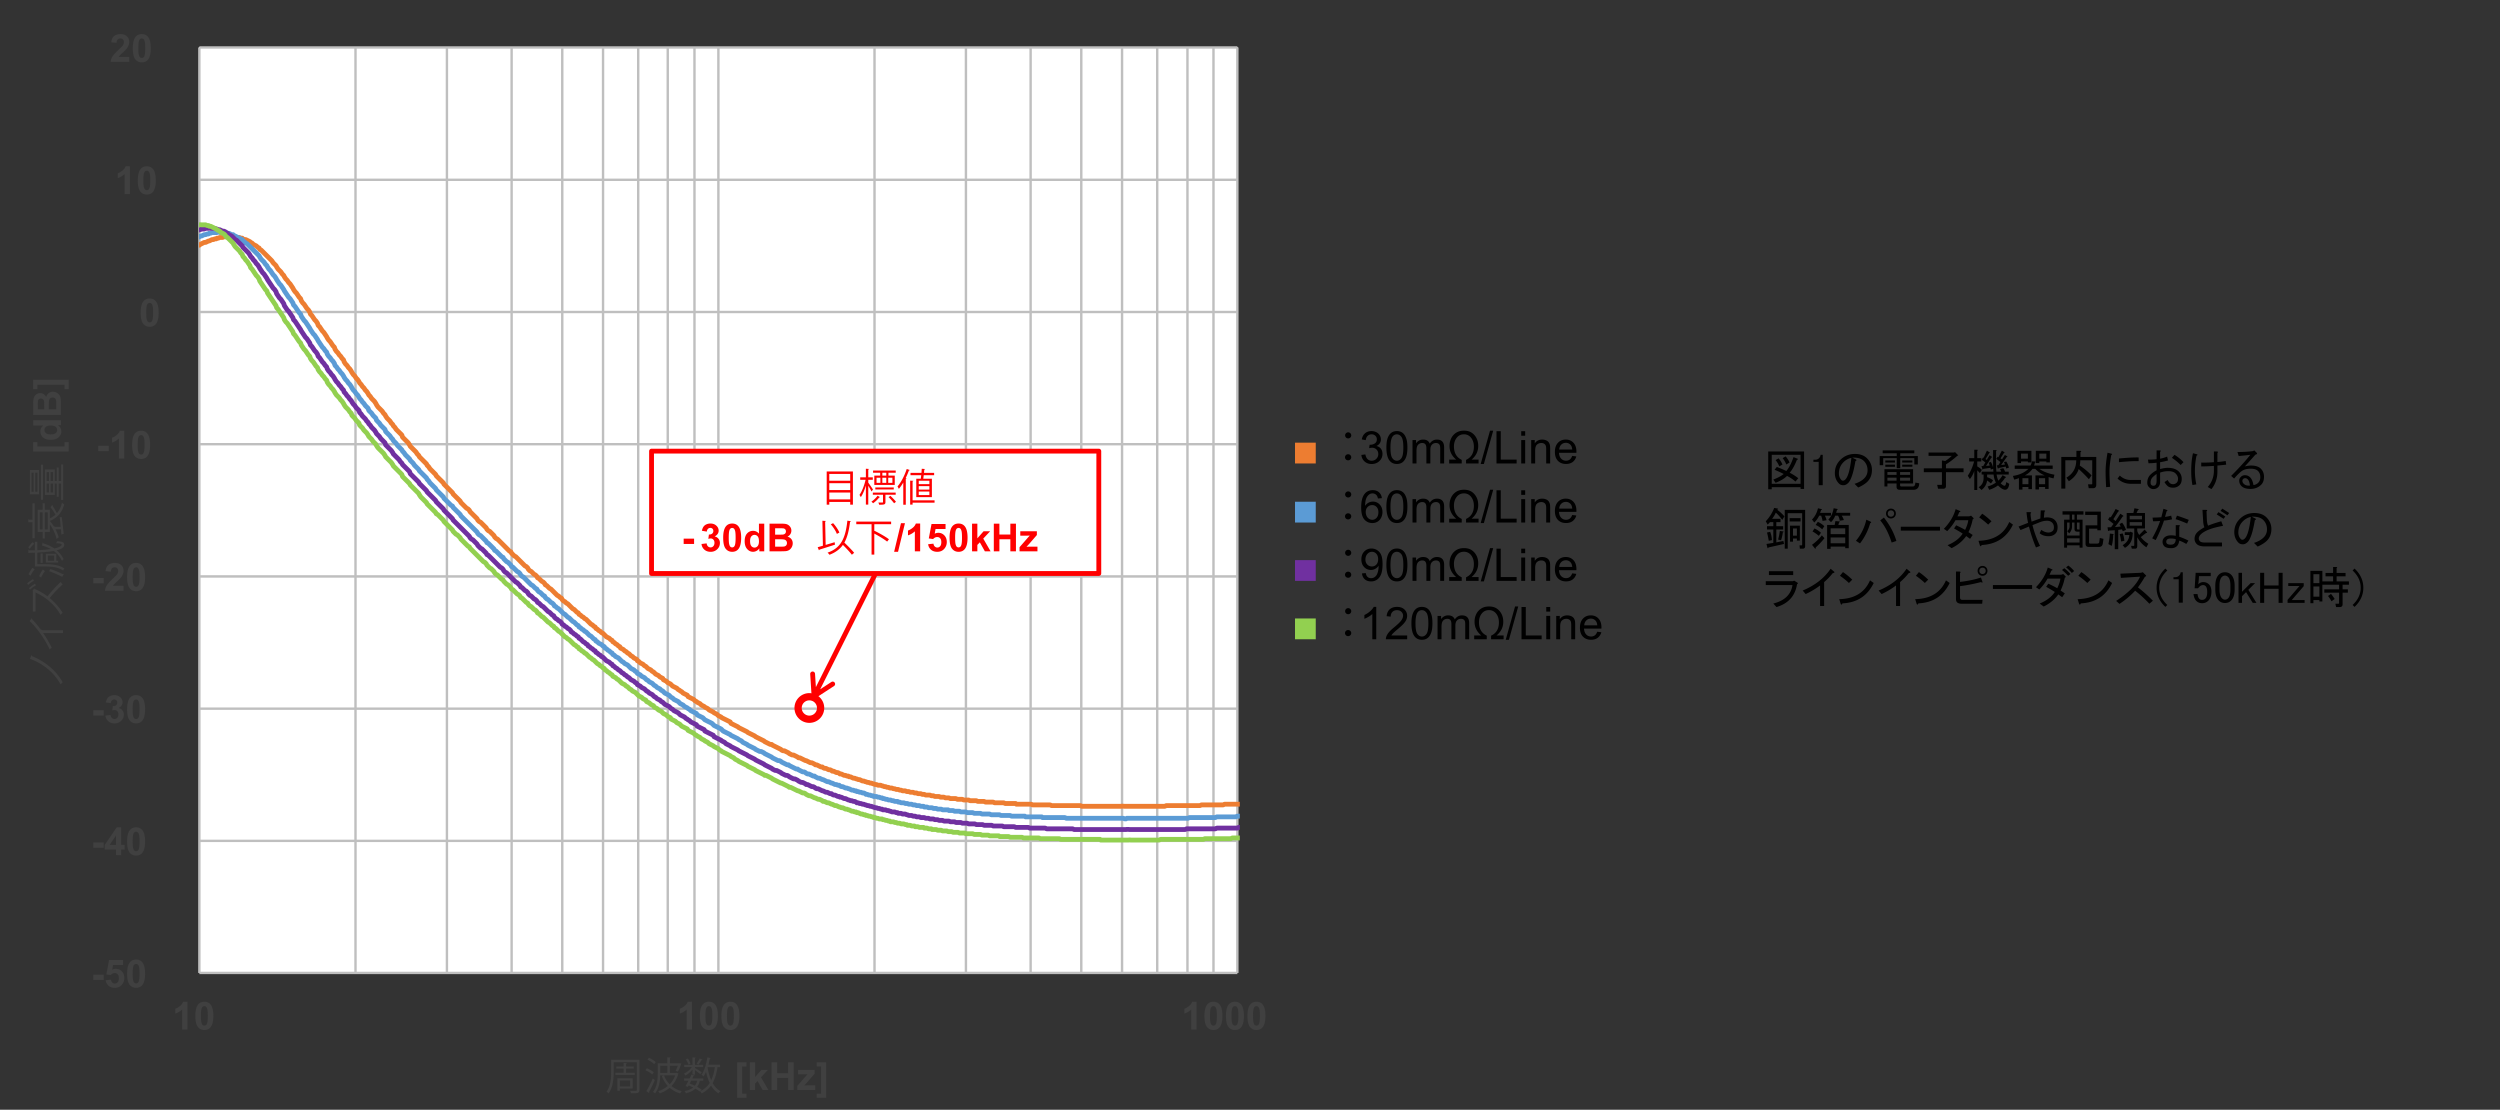 <svg xmlns="http://www.w3.org/2000/svg" xmlns:xlink="http://www.w3.org/1999/xlink" id="_レイヤー_1" viewBox="0 0 3555 1578">
  <rect x="0" y="0" width="3555" height="1578" fill="#333333" stroke="none"/>
  <defs>
    <path id="reuse-0" d="M283 67h1480v1319H283z" class="cls-9"/>
  </defs>
  <defs>
    <clipPath id="clippath">
      <use xlink:href="#reuse-0" class="cls-9"/>
    </clipPath>
    <clipPath id="clippath-1">
      <use xlink:href="#reuse-0" class="cls-9"/>
    </clipPath>
    <clipPath id="clippath-2">
      <use xlink:href="#reuse-0" class="cls-9"/>
    </clipPath>
    <clipPath id="clippath-3">
      <use xlink:href="#reuse-0" class="cls-9"/>
    </clipPath>
    <style>
      .cls-7{stroke-linejoin:round}.cls-7,.cls-9{fill:none}.cls-11{isolation:isolate}.cls-12,.cls-13,.cls-17,.cls-9{stroke-width:0}.cls-13{fill:red}.cls-17{fill:#404040}.cls-7{stroke:#bfbfbf;stroke-width:3.438px}
    </style>
  </defs>
  <path fill="#fff" stroke-width="0" d="M283 67h1477v1316H283z"/>
  <path d="M283.5 1383.5h1476m-1476-187.81h1476m-1476-188h1476m-1476-188.01h1476m-1476-188h1476m-1476-188.01h1476m-1476-188.01h1476M283.5 67.5h1476M505.52 67.5v1316m130-1316v1316m92.01-1316v1316m72-1316v1316m58-1316v1316m50.01-1316v1316m42-1316v1316m38-1316v1316m256.01-1316v1316m130-1316v1316m92-1316v1316m72.01-1316v1316m58-1316v1316m50-1316v1316m43-1316v1316m37-1316v1316M283.5 67.5v1316m738.04-1316v1316m737.96-1316v1316M283.5 1383.5V67.5M283.5 1383.5h1476" class="cls-7"/>
  <g clip-path="url(#clippath)">
    <path fill="none" stroke="#ed7d31" stroke-linecap="round" stroke-linejoin="round" stroke-width="6.88" d="M-455.5 443.67h96l2-1h72l2-1h48l2-1h37l2-1h27l2-1h24l2-1h20l2-1h19l1-1h15l2-1h13l2-1h13l2-1h11l1-1h10l2-1h9l2-1h9l2-1h7l2-1h7l2-1h8l1-1h6l2-1h5l2-1h6l2-1h5l2-1h5l2-1h4l2-1h4l1-1h6l2-1h3l2-1h4l2.01-1h4l1-1h2l2-1h4l2-1h3l2-1h2l2-1h2l1-1h4l2-1h2l2-1h2l1-1h4l2-1h2l2-1h1l2-1h2l2-1h2l2-1h2l1-1h2l2-1 2-1h2l2-1h1l2-1h2l2-1 2-1h2l2-1h1l2-1 2-1h2l2-1 2-1h1l2-1 2-1h2l2-1 2-1h2l1-1 2-1 2-1h2l2-1 2-1 1-1h2l2-1 2-1 2-1h2l2-1 1-1 2-1 2-1h2l2-1 2-1 1-1 2-1 2-1h2l2-1 2-1 2-1 1-1 2-1 2-1 2-1h2l2-1 1-1 2-1 2-1 2-1 2-1 2-1h2l1-1 2-1 2-1 2-1 2-1h2l1-1 2-1 2-1 2-1h2l2-1 2-1h1l2-1 2-1h2l2-1h2l1-1h2l2-1h4l2-1h7l2-.17 2 .17h5l2 1h4l2 1h2l1 1 2 1h2l2 1 2 1 2 1 1 1 2 1 2 2 2 1 2 1 2 2 2 1 1 2 2 1 2 2 2 2 2 2 2 2 1 1 2 2 2 2 2 2 2 3 2 2 2.01 2 1 2 2 3 2 2 2 2 2 3 2 2 1 2 2 3 2 2 2 3 2 2 2 3 2 3 1 2 2 3 2 2 2 3 2 3 2 2 1 3 2 3 2 2 2 3 2 3 2 2 2 3 1 3 2 2 2 3 2 3 2 2 2 3 1 3 2 2 2 3 2 3 2 2 2 3 2 3 1 2 2 3 2 2 2 3 2 3 2 2 1 3 2 3 2 2 2 3 2 2 2 3 2 2 1 3 2 3 2 2 2 3 2 2 2 3 1 2 2 3 2 2 2 3 2 2 2 3 1 2 2 2 2 3 2 2 2 3 2 2 2 3 1 2 2 2 2 3 2 2 2 2 2 3 1 2 2 3 2 2 2 2 2 2 2 3 2 2 1 2 2 3 2 2 2 2 2 3 2 2 1 2 2 2 2 3 2 2 2 2 2 2 2 2 1 3 2 2 2 2 2 2 2 2 2 3 1 2.01 2 2 2 2 2 2 2 2 2 3 2 2 1 2 2 2 2 2 2 2 2 2 2 2 1 2 2 2 2 3 2 2 2 2 2 2 2 2 1 2 2 2 2 2 2 2 2 2 2 2 1 2 2 2 2 2 2 2 2 2 2 2 2 2 1 2 2 2 2 2 2 2 2 2 2 2 1 2 2 2 2 2 2 2 2 2 2 1 2 2 1 2 2 2 2 2 2 2 2 2 2 2 1 2 2 2 2 1 2 2 2 2 2 2 2 2 1 2 2 2 2.01 1 2 2 2 2 2 2 1 2 2 2 2 1 2 2 2 2 2 2 2 2 1 1 2 2 2 2 2 2 2 2 2 1 1 2 2 2 2 2 2 1 2 2 2 2 2 2 1 1 2 2 2 2 2 2 2 1 2 2 1 2 2 2 2 1 2 2 2 2 2 1 2 2 1 2 2 1 2 2 2 2 2 1 2 2 1 2 2 1 2 2 2 2 2 1 2 2 2 2 1 1 2 2 2 2 2 1 2 2 2 1 1 2 2 2 2 1 2 2 2 1 2 2 2 2 1 1 2 2 2 1 2 2 2 2 2 1 1 2 2 1 2 2 2 1 2 2 2 1 2 2 1 1 2 2 2 2 2 1 2 2 2 1 1 2 2 1 2 2 2 1 2 2 2 1 2 2 1 1 2 2 2.01 1 2 1 2 2 2 1 1 2 2 1 2 2 2 1 2 2 2 1 1 2 2 1 2 1 2 2 2 1 2 2 2 1 1 1 2 2 2 1.01 2 2 2 1 2 1 1 2 2 1 2 2 2 1 2 1 2 2 2 1 1 1 2 2 2 1 2 1 2 2 2 1 1 1 2 2 2 1 2 1 2 2 2 1 2 1 1 2 2 1 2 1 2 2 2 1 2 1 1 1 2 2 2 1 2 1 2 1 2 2 2 1 1 1 2 1 2 2 2 1 2 1 2 1 1 2 2 1 2 1 2 1 2 1 2 2 2 1 1 1 2 1 2 1 2 2 2 1 2 1 1 1 2 1 2 1 2 2 2 1 2 1 2 1 1 1 2 1 2 1 2 2 2 1 2 1 1 1 2 1 2 1 2 1 2 1 2 1 2 1 1 2 2 1 2 1 2 1 2 1 2 1 1 1 2 1 2 1 2 1 2 1 2 1 2 1 1 1 2 1 2 1 2 1 2 1 2 1 1 1 2 1 2 1 2 1 2 1 2 1 2 1 1 1 2 1 2 1 2 1 2 1h2l1 1 2 1 2 1 2 1 2 1 2 1 2 1 1 1 2 1h2l2 1 2 1 2 1 1 1 2 1 2 1h2l2 1 2 1 2 1 1 1h2l2 1 2 1 2 1 2 1h1l2 1 2 1 2 1h2l2 1 2 1 1 1h2l2 1 2 1 2 1h2.01l1 1 2 1h2l2 1 2 1h2l2 1 1 1h2l2 1 2 1h2l2 1 1 1h2l2 1 2 1h2l2 1h2l1 1h2l2 1 2 1h2l2 1h1l2 1h2l2 1 2 1h2l2 1h1l2 1h2l2 1h2l2 1h1l2 1h2l2 1h4l2 1h1l2 1h2l2 1h2l2 1h3l2 1h2l2 1h3l2 1h2l2 1h4l2 1h3l2 1h4l2 1h3l2 1h4l2 1h3l2 1h6l2 1h3l2 1h6l2 1h5l2 1h5l2 1h8l2 1h7l2 1h7l2 1h9l2 1h9l2 1h11l2 1h13l2 1h15l1 1h21l2 1h25.01l2 1h41l2 1h55l2-.19h2l2 .19h57l2-1h48l2-1h31l2-1h24l2-1h20.01l2-1h18l2-1h15l2-1h14l2-1h13l2-1h11l2-1h11l2-1h9l2-1h9l2-1h7l2-1h10l1-1h8l2-1h7l2-1h7l2-1h6l1-1h8l2-1h5l2-1h6l1-1h6l2-1h5l2-1h6l2-1h3l2-1h6l1-1h4l2-1h6l1-1h4l2-1h4l1-1h4l2-1h6l1-1h4l2-1h4l1-1h4l2-1h4l2-1h1l2-1h4.01l2-1h3l2-1h4l2-1h2l2-1h3l2-1h4l2-1h1l2-1h4l2-1h2l2-1h3l2-1h2l2-1h3l2-1h2l2-1h4l2-1h1l2-1h2l2-1h4l1-1h2l2-1h2l2-1h4l1-1h2l2-1h2l2-1h2l1-1h4l2-1h2l2-1h2l1-1h2l2-1h2l2-1h3l2-1h2l2-1h2l2-1h2l1-1h2l2-1h2l2-1h2l1-1h2l2-1h2l2-1h4l1-1h2l2-1h2l2-1h2l1-1h2l2-1h2l2-1h2l2-1h1l2-1h2l2-1h2l2-1h1l2-1h2l2-1h2l2-1h2l1-1h2l2-1h2l2-1h2l1-1h2l2-1h2l2-1h2l2-1h3l2-1h2l2-1h2l1-1h2l2-1h2l2-1h2l2-1h1l2-1h2l2-1h2l2-1h1l2-1h2l2-1h2l2-1h2l1-1h4l2-1h2l2-1h1l2-1h2l2-1h2l2-1h2.01l1-1h2l2-1h4l2-1h1l2-1h2l2-1h2l2-1h3l2-1h2l2-1h2l2-1h1l2-1h4l2-1h2l1-1h4l2-1h2l2-1h2l1-1h4l2-1h2l2-1h3l2-1h2l2-1h4l1-1h2l2-1h4l2-1h3l2-1h2l2-1h3.91"/>
  </g>
  <g clip-path="url(#clippath-1)">
    <path fill="none" stroke="#5b9bd5" stroke-linecap="round" stroke-linejoin="round" stroke-width="6.88" d="M-455.5 443.67h76l2-1h72l2-1h48l1-1h37l2-1h30l2-1h22l2-1h20l2-1h18l2-1h15l2-1h14l2-1h11l2-1h11l2-1h11l2-1h9l2-1h8l1-1h8l2-1h7l2-1h7l2-1h6l1-1h8l2-1h3l2-1h6l2-1h5l2-1h4l2-1h5l2-1h4l1-1h4l2-1h4l2-1h3l2-1h2l2-1h3l2-1h4l2.01-1h2l2-1h3l2-1h2l2-1h2l1-1h2l2-1h4l2-1h1l2-1h2l2-1h2l2-1h2l1-1h2l2-1 2-1h2l2-1h1l2-1h2l2-1 2-1h2l2-1h1l2-1 2-1h2l2-1h2l1-1 2-1h2l2-1 2-1 2-1h2l1-1 2-1h2l2-1 2-1 2-1h1l2-1 2-1 2-1h2l2-1 2-1 1-1 2-1 2-1h2l2-1 2-1 1-1 2-1 2-1 2-1h2l2-1 2-1 1-1 2-1 2-1 2-1 2-1 2-1 1-1 2-1 2-1 2-1 2-1h2l2-1 1-1 2-1 2-1 2-1 2-1 2-1 1-1 2-1 2-1 2-1 2-1h2l2-1 1-1 2-1 2-1 2-1h2l2-1 1-1h2l2-1 2-1h2l2-1h2l1-1h2l2-1h7l2-1 2 .83 2 .17h7l2 1h2l2 1 2 1h2l1 1 2 1 2 1 2 1 2 1 2 1 2 1 1 2 2 1 2 2 2 1 2 2 2 2 1 1 2 2 2 2 2 2 2 2 2 2 2 2 1 2 2 3 2 2 2 2 2 3 2 2 1 2 2 3 2 2 2 3 2 3 2 2 2.01 3 1 2 2 3 2 3 2 2 2 3 2 3 1 2 2 3 2 3 2 3 2 2 2 3 2 3 1 3 2 2 2 3 2 3 2 3 2 2 1 3 2 3 2 3 2 2 2 3 2 3 2 3 1 2 2 3 2 3 2 2 2 3 2 3 1 2 2 3 2 3 2 3 2 2 2 3 2 2 1 3 2 3 2 2 2 3 2 2 2 3 1 3 2 2 2 3 2 2 2 3 2 2 2 3 1 2 2 3 2 2 2 3 2 2 2 3 1 2 2 3 2 2 2 3 2 2 2 3 1 2 2 2 2 3 2 2 2 3 2 2 2 2 1 3 2 2 2 2 2 3 2 2 2 2 1 3 2 2 2 2 2 3 2 2 2 2 2 2 1 3 2 2 2 2 2 2 2 3 2 2 1 2 2 2.01 2 2 2 3 2 2 2 2 2 2 1 2 2 2 2 3 2 2 2 2 2 2 1 2 2 2 2 2 2 3 2 2 2 2 2 2 1 2 2 2 2 2 2 2 2 2 2 2 1 2 2 2 2 3 2 2 2 2 2 2 2 2 1 2 2 2 2 2 2 2 2 2 2 2 1 2 2 2 2 2 2 2 2 2 2 2 2 1 1 2 2 2 2 2 2 2 2 2 2 2 1 2 2 2 2 2 2 2 2 2 2 2 2 2 1 1 2 2 2 2 2 2 2 2 2 2 1 2 2 2 2 1 2 2 2 2 2 2 2 2 1 2 2 1 2.01 2 2 2 2 2 2 2 1 2 2 1 2 2 2 2 2 2 2 2 2 1 1 2 2 2 2 2 2 1 2 2 2 2 1 2 2 1 2 2 2 2 2 2 2 1 2 2 1 2 2 2 2 1 2 2 2 2 2 2 1 1 2 2 2 2 2 1 2 2 2 2 2 1 1 2 2 2 2 1 2 2 2 2 2 1 1 2 2 2 2 1 2 2 2 2 2 1 2 2 1 2 2 1 2 2 2 1 2 2 2 2 1 1 2 2 2 1 2 2 2 2 2 1 2 2 1 1 2 2 2 1 2 2 2 2 2 1 1 2 2 1 2 2 2 1 2 2 2 1 2 2 1 1 2 2 2 1 2 2 2 2 2 1 1 2 2 1 2 2 2 1 2 1 2 2 2 1 1 2 2 1 2.01 2 2 1 2 2.01 2 1 1 2 2 1 2 2 2 1 2 1 2 2 1 1 2 2 2 1 2 2 2 1 2 1 2 2 1 1 2 2 2 1 2 1 2 2 2 1 1 2 2 1 2 1 2 2 2 1 2 1 2 2 1 1 2 1 2 2 2 1 2 1 2 2 1 1 2 1 2 2 2 1 2 1 2 2 2 1 1 1 2 2 2 1 2 1 2 1 2 2 1 1 2 1 2 2 2 1 2 1 2 1 2 2 1 1 2 1 2 1 2 2 2 1 2 1 1 1 2 1 2 2 2 1 2 1 2 1 2 1 1 2 2 1 2 1 2 1 2 1 2 2 1 1 2 1 2 1 2 1 2 1 2 1 2 2 1 1 2 1 2 1 2 1 2 1 2 1 1 1 2 2 2 1 2 1 2 1 2 1 2 1 1 1 2 1 2 1 2 1 2 1 2 1 1 1 2 1 2 1 2 2 2 1 2 1 2 1 1 1 2 1 2 1 2 1 2 1 2 1 1 1 2 1 2 1 2 1h2l2 1 2 1 1 1 2 1 2 1 2 1 2 1 2 1 1 1 2 1 2 1 2 1 2 1h2l2 1 1 1 2 1 2 1 2 1 2 1h2l1 1 2 1 2 1 2 1 2 1 2 1h2l1 1 2 1 2 1 2 1h2l2 1 1 1 2 1h2l2 1 2 1 2 1h2l1 1 2 1 2 1h2l2 1 2.01 1h1l2 1 2 1 2 1h2l2 1 2 1h1l2 1 2 1h2l2 1h2l1 1 2 1h2l2 1 2 1h2l2 1h1l2 1 2 1h2l2 1h2l1 1h2l2 1h2l2 1h2l2 1 1 1h2l2 1h2l2 1h2l1 1h4l2 1h2l2 1h2l1 1h2l2 1h2l2 1h3l2 1h2l2 1h4l1 1h2l2 1h4l2 1h3l2 1h4l2 1h3l2 1h4l2 1h4l1 1h4l2 1h5l2 1h4l2 1h5l2 1h8l1 1h6l2 1h7l2 1h7l2 1h8l2 1h9l2 1h11l2 1h12l2 1h13l2 1h19l1 1h23.01l1 1h32l2 1h81l2 .81h2l1-.81h87l2-1h37l2-1h27l2-1h24.01l2-1h19l1-1h17l2-1h15l1-1h13l2-1h13l2-1h11l2-1h11l2-1h9l2-1h9l2-1h9l2-1h7l2-1h8l2-1h7l2-1h7l2-1h6l1-1h8l2-1h5l2-1h6l1-1h6l2-1h5l2-1h6l1-1h6l2-1h4l1-1h6l2-1h3l2-1h6l2-1h3l2-1h4l2-1h5l2-1h4l2-1h3l2-1h4.01l2-1h3l2-1h4l2-1h4l1-1h4l2-1h2l2-1h3l2-1h4l2-1h3l2-1h2l2-1h4l1-1h4l2-1h2l2-1h3l2-1h4l2-1h2l1-1h4l2-1h2l2-1h3l2-1h2l2-1h4l1-1h2l2-1h4l2-1h2l1-1h4l2-1h2l2-1h1l2-1h4l2-1h2l2-1h3l2-1h2l2-1h2l1-1h4l2-1h2l2-1h2l1-1h4l2-1h2l2-1h1l2-1h4l2-1h2l2-1h1l2-1h4l2-1h2l1-1h4l2-1h2l2-1h2l1-1h4l2-1h2l2-1h1l2-1h4l2-1h2l2-1h3l2-1h2l2-1h2l1-1h4l2-1h2l2-1h3l2-1h2l2-1h4l1-1h2l2-1h4l2-1h2l1-1h4l2-1h4l1-1h2l2-1h4l2-1h2.01l1-1h4l2-1h4l1-1h4l2-1h2l2-1h3l2-1h4l2-1h3l2-1h4l2-1h3l2-1h4l2-1h4l1-1h6l2-1h3l2-1h4l2-1h5l2-1h4l2-1h5l2-1h6l1.91-1"/>
  </g>
  <g clip-path="url(#clippath-2)">
    <path fill="none" stroke="#7030a0" stroke-linecap="round" stroke-linejoin="round" stroke-width="6.88" d="M-455.5 443.67h58l1-1h72l2-1h48l2-1h37l2-1h29l2-1h24l2-1h20l2-1h17l2-1h16l2-1h13l2-1h13l2-1h11l2-1h9l2-1h9l2-1h9l2-1h7l2-1h7l2-1h6l2-1h7l2-1h5l2-1h6l2-1h5l2-1h4l2-1h5l2-1h4l1-1h4l2-1h4l2-1h3l2-1h4l2-1h3l2-1h2l2-1h4l1-1h2l2-1h4l2-1h1l2-1h2l2-1h4.01l2-1h1l2-1h2l2-1h2l2-1h1l2-1h2l2-1h2l2-1h1l2-1 2-1h2l2-1h2l2-1h1l2-1 2-1h2l2-1 2-1h1l2-1h2l2-1 2-1h2l2-1 1-1 2-1h2l2-1 2-1h2l1-1 2-1 2-1h2l2-1 2-1 2-1 1-1h2l2-1 2-1 2-1 2-1 1-1 2-1h2l2-1 2-1 2-1 2-1 1-1 2-1 2-1 2-1 2-1 2-1 1-1 2-1 2-1 2-1 2-1 2-1 2-1 1-1 2-1 2-1 2-1 2-1 2-1 1-1 2-1 2-1 2-1 2-1 2-1 2-1 1-1 2-1 2-1 2-1h2l2-1 1-1 2-1 2-1 2-1 2-1h2l2-1 1-1 2-1h2l2-1h2l2-1h1l2-1h4l2-1h4l1-.17 2 .17h6l2 1h1l2 1h2l2 1 2 1h2l2 1 1 1 2 1 2 2 2 1 2 1 2 2 1 1 2 2 2 1 2 2 2 2 2 2 2 2 1 2 2 2 2 2 2 2 2 2 2 3 1 2 2 2 2 3 2 2 2 3 2 2 2 3 1 2 2 3 2 3 2 2 2 3 2 3 1 2 2 3 2 3 2 3 2 3 2 2 2.01 3 1 3 2 3 2 3 2 2 2 3 2 3 1 3 2 3 2 3 2 2 2 3 2 3 2 3 1 3 2 2 2 3 2 3 2 3 2 3 1 2 2 3 2 3 2 3 2 2 2 3 2 3 1 3 2 2 2 3 2 3 2 2 2 3 1 3 2 2 2 3 2 3 2 2 2 3 2 2 1 3 2 3 2 2 2 3 2 2 2 3 1 2 2 3 2 2 2 3 2 2 2 3 2 2 1 3 2 2 2 3 2 2 2 3 2 2 1 2 2 3 2 2 2 3 2 2 2 2 1 3 2 2 2 3 2 2 2 2 2 3 2 2 1 2 2 2 2 3 2 2 2 2 2 3 1 2 2 2 2 2 2 3 2 2 2 2 2 2 1 3 2 2.01 2 2 2 2 2 2 2 3 1 2 2 2 2 2 2 2 2 2 2 3 2 2 1 2 2 2 2 2 2 2 2 2 2 2 1 3 2 2 2 2 2 2 2 2 2 2 2 2 1 2 2 2 2 2 2 2 2 2 2 2 1 2 2 2 2 2 2 2 2 2 2 2 2 2 1 2 2 2 2 2 2 2 2 2 2 2 1 2 2 2 2 2 2 2 2 2 2 2 2 2 1 2 2 2 2 2 2 2 2 2 2 2 1 1 2 2 2 2 2 2 2 2 2 2 2 2 1 2 2 2 2 1 2 2 2 2 2 2 1 2 2 2 2 2 2 1 2 2 2 2 2 2 1 2 2 1 2.01 2 2 2 2 2 2 2 1 1 2 2 2 2 2 2 2 2 2 1 2 2 1 2 2 2 2 1 2 2 2 2 2 2 1 1 2 2 2 2 2 2 2 1 2 2 2 2 1 2 2 1 2 2 2 2 2 1 2 2 1 2 2 2 2 1 2 2 2 2 2 1 2 2 1 2 2 1 2 2 2 2 2 1 2 2 1 1 2 2 2 2 2 1 2 2 2 2 2 1 1 2 2 2 2 1 2 2 2 1 2 2 1 2 2 1 2 2 2 1 2 2 2 1 2 2 1 2 2 1 2 2 2 1 2 2 2 1 1 2 2 1 2 2 2 2 2 1 2 2 2 1 1 2 2 1 2 2 2 1 2 2 2 1 1 2 2 1 2 2 2 1 2 2.01 2 1 2 2 1 1 2 2 2.01 1 2 1 2 2 2 1 1 2 2 1 2 2 2 1 2 2 2 1 1 1 2 2 2 1 2 2 2 1 2 2 2 1 1 1 2 2 2 1 2 1 2 2 2 1 1 2 2 1 2 1 2 2 2 1 2 1 2 2 1 1 2 1 2 2 2 1 2 1 2 2 1 1 2 1 2 2 2 1 2 1 2 2 2 1 1 1 2 2 2 1 2 1 2 1 2 2 1 1 2 1 2 2 2 1 2 1 2 1 2 2 1 1 2 1 2 1 2 1 2 2 2 1 1 1 2 1 2 2 2 1 2 1 2 1 2 1 1 2 2 1 2 1 2 1 2 1 2 1 1 2 2 1 2 1 2 1 2 1 2 1 2 1 1 2 2 1 2 1 2 1 2 1 2 1 1 1 2 1 2 1 2 2 2 1 2 1 2 1 1 1 2 1 2 1 2 1 2 1 2 1 1 1 2 1 2 1 2 1 2 1 2 1 2 1 1 1 2 1 2 1 2 1 2 1 2 1 1 1 2 1 2 1 2 1 2 1 2 1 2 1 1 1 2 1 2 1 2 1 2 1 2 1 1 1 2 1 2 1h2l2 1 2 1 2 1 1 1 2 1 2 1 2 1h2l2 1 1 1 2 1 2 1 2 1h2l2 1 2 1 1 1 2 1 2 1h2l2 1 2 1 1 1h2l2 1 2 1 2 1h2l2 1 1 1 2 1h2l2 1 2 1 2.01 1h1l2 1 2 1h2l2 1 2 1h2l1 1 2 1h2l2 1 2 1h2l1 1h2l2 1 2 1h2l2 1 2 1h1l2 1h2l2 1h2l2 1 1 1h2l2 1h2l2 1h2l2 1h1l2 1h2l2 1h2l2 1h1l2 1h2l2 1h2l2 1h2l1 1h4l2 1h2l2 1h1l2 1h4l2 1h2l1 1h4l2 1h4l2 1h1l2 1h4l2 1h3l2 1h4l2 1h5l2 1h4l2 1h5l2 1h4l2 1h5l2 1h7l2 1h6l2 1h7l2 1h7l2 1h9l2 1h9l2 1h11l2 1h13l2 1h15l2 1h18l2 1h22.01l2 1h37l2 1h74l1-.19h2l2 .19h79l2-1h41l2-1h29l2-1h24.01l2-1h20l2-1h17l2-1h16l2-1h13l2-1h13l2-1h11l1-1h12l1-1h11l2-1h10l1-1h10l1-1h8l2-1h7l2-1h9l2-1h6l1-1h8l2-1h7l2-1h5l2-1h6l2-1h7l2-1h5l2-1h6l2-1h3l2-1h6l1-1h6l2-1h4l1-1h6l2-1h5l2-1h4l2-1h3l2-1h6.01l2-1h3l2-1h4l2-1h3l2-1h4l2-1h3l2-1h4l2-1h4l1-1h4l2-1h4l1-1h4l2-1h4l2-1h3l2-1h4l2-1h3l2-1h4l2-1h2l1-1h4l2-1h4l1-1h4l2-1h2l2-1h3l2-1h4l2-1h2l1-1h4l2-1h4l2-1h1l2-1h4l2-1h3l2-1h4l2-1h2l2-1h3l2-1h4l2-1h1l2-1h4l2-1h4l1-1h2l2-1h4l2-1h3l2-1h2l2-1h4l1-1h4l2-1h4l1-1h2l2-1h4l2-1h3l2-1h4l2-1h3l2-1h4l2-1h4l1-1h4l2-1h4l1-1h4l2-1h4l2-1h3l2-1h4l2-1h3l2-1h4l2-1h5.01l2-1h4l2-1h3l2-1h6l1-1h6l2-1h4l1-1h6l2-1h5l2-1h6l2-1h5l2-1h5l2-1h8l2-1h7l2-1h7l2-1h5.91"/>
  </g>
  <g clip-path="url(#clippath-3)">
    <path fill="none" stroke="#92d050" stroke-linecap="round" stroke-linejoin="round" stroke-width="6.88" d="M-455.5 443.67h41l2-1h72l2-1h49l2-1h35l2-1h30l2-1h24l1-1h21l2-1h16l2-1h17l1-1h13l2-1h13l2-1h11l2-1h9l2-1h9l2-1h9l2-1h8l1-1h8l2-1h7l2-1h5l2-1h6l2-1h5l2-1h6l1-1h6l2-1h3l2-1h4l2-1h4l1-1h6l2-1h2l1-1h4l2-1h4l2-1h3l2-1h2l2-1h3l2-1h2l2-1h2l2-1h3l2-1h2l2-1h2l2-1h1l2-1h2l2-1h2.01l2-1h2l1-1h2l2-1h2l2-1h2l1-1 2-1h2l2-1h2l2-1 1-1h2l2-1h2l2-1 2-1h2l1-1 2-1h2l2-1 2-1 2-1h1l2-1 2-1h2l2-1 2-1 2-1 1-1h2l2-1 2-1 2-1 2-1h1l2-1 2-1 2-1 2-1 2-1 2-1 1-1 2-1h2l2-1 2-1 2-1 1-1 2-1 2-1 2-1 2-1 2-1 2-1 1-1 2-1 2-1 2-1 2-1 2-1 1-1 2-2 2-1 2-1 2-1 2-1 2-1 1-1 2-1 2-1 2-1 2-1 2-1 1-1 2-1 2-1 2-1 2-1 2-1 2-1 1-1 2-1 2-1 2-1 2-1 2-1h1l2-1 2-1 2-1h2l2-1h2l1-1h4l2-1h4l1-.17 2 .17h6l2 1h2l1 1h2l2 1 2 1 2 1 2 1 1 1 2 1 2 1 2 2 2 1 2 1 2 2 1 2 2 1 2 2 2 2 2 2 2 2 1 2 2 3 2 2 2 2 2 2 2 3 2 2 1 3 2 2 2 3 2 2 2 3 2 3 1 3 2 2 2 3 2 3 2 3 2 2 2 3 1 3 2 3 2 3 2 3 2 3 2 2 1 3 2 3 2 3 2 3 2 3 2 3 2.01 3 1 3 2 2 2 3 2 3 2 3 2 3 1 3 2 3 2 2 2 3 2 3 2 3 2 3 1 3 2 2 2 3 2 3 2 3 2 2 1 3 2 3 2 3 2 2 2 3 2 3 2 2 1 3 2 3 2 2 2 3 2 3 2 2 1 3 2 3 2 2 2 3 2 2 2 3 2 2 1 3 2 3 2 2 2 3 2 2 2 3 1 2 2 3 2 2 2 2 2 3 2 2 2 3 1 2 2 3 2 2 2 2 2 3 2 2 1 3 2 2 2 2 2 3 2 2 2 2 1 3 2 2 2 2 2 3 2 2 2 2 2 3 1 2 2 2 2 2 2 3 2 2.01 2 2 1 2 2 3 2 2 2 2 2 2 2 2 2 3 1 2 2 2 2 2 2 2 2 2 2 3 1 2 2 2 2 2 2 2 2 2 2 2 2 2 1 3 2 2 2 2 2 2 2 2 2 2 1 2 2 2 2 2 2 2 2 2 2 2 2 2 1 2 2 3 2 2 2 2 2 2 2 2 1 2 2 2 2 2 2 2 2 2 2 2 2 2 1 2 2 1 2 2 2 2 2 2 2 2 1 2 2 2 2 2 2 2 2 2 2 2 2 2 1 2 2 2 2 2 2 1 2 2 2 2 1 2 2 2 2 2 2 2 2 2 2 2 2 1 1 2 2 2 2 2 2 2 2 2 2 2 1 1 2 2 2 2 2 2 2 2 2 1 2 2 1 2 2 2 2.01 2 2 1 2 2 2 2 1 2 2 2 2 1 2 2 2 2 2 2 2 1 1 2 2 2 2 2 2 1 2 2 2 2 1 2 2 1 2 2 2 2 2 2 2 1 2 2 1 2 2 1 2 2 2 2 2 2 2 1 1 2 2 2 2 1 2 2 2 2 2 1 2 2 1 2 2 1 2 2 2 2 2 1 2 2 1 1 2 2 2 2 2 1 2 2 2 2 2 1 1 2 2 1 2 2 2 2 2 1 2 2 1 1 2 2 2 2 2 1 2 2 2 1 2 2 1 1 2 2 2 2 2 1 2 2 2 1 1 2 2 1 2 2 2 1 2 2.01 2 1 2 2 1 1 2 2 2 1 2 2 2 1 2 2 1 1 2 2 2 1 2 2 2 1 2 2 2 1 1 2 2 1 2.01 2 2 1 2 2 2 1 1 2 2 1 2 1 2 2 2 1 2 2 1 1 2 2 2 1 2 1 2 2 2 1 2 2 1 1 2 1 2 2 2 1 2 1 2 2 1 1 2 2 2 1 2 1 2 2 2 1 2 1 1 2 2 1 2 1 2 2 2 1 2 1 1 2 2 1 2 1 2 2 2 1 2 1 2 2 1 1 2 1 2 1 2 2 2 1 2 1 1 2 2 1 2 1 2 1 2 2 2 1 2 1 1 1 2 2 2 1 2 1 2 1 2 1 1 2 2 1 2 1 2 1 2 1 2 2 2 1 1 1 2 1 2 1 2 2 2 1 2 1 1 1 2 1 2 1 2 2 2 1 2 1 2 1 1 1 2 1 2 1 2 1 2 2 2 1 1 1 2 1 2 1 2 1 2 1 2 1 2 1 1 1 2 1 2 1 2 2 2 1 2 1 1 1 2 1 2 1 2 1 2 1 2 1 2 1 1 1 2 1 2 1 2 1 2 1 2 1 1 1 2 1 2 1 2 1 2 1 2 1 2 1 1 1h2l2 1 2 1 2 1 2 1 1 1 2 1 2 1 2 1 2 1 2 1 2 1h1l2 1 2 1 2 1 2 1 2 1 1 1h2l2 1 2 1 2 1 2 1 2 1h1l2 1 2 1 2 1h2l2 1 1 1 2 1 2 1h2l2 1 2 1 2 1h1l2 1 2 1h2l2 1 2.01 1 1 1h2l2 1 2 1h2l2 1 2 1h1l2 1 2 1h2l2 1 2 1h1l2 1h2l2 1 2 1h2l2 1h1l2 1 2 1h2l2 1h2l1 1h2l2 1 2 1h2l2 1h2l1 1h2l2 1h2l2 1h2l1 1h2l2 1h2l2 1h4l1 1h2l2 1h2l2 1h2l1 1h4l2 1h2l2 1h3l2 1h4l2 1h2l1 1h4l2 1h4l1 1h4l2 1h6l1 1h4l2 1h4l1 1h6l2 1h5l2 1h6l2 1h5l2 1h7l2 1h8l1 1h10l2 1h9l2 1h9l2 1h13l1 1h13l2 1h17l2 1h22.01l2 1h27l2 1h56l1 1h39l2-.19 2 .19h40l2-1h61l2-1h37l2-1h26l2-1h22.01l2-1h20l2-1h16l2-1h15l2-1h13l2-1h12l2-1h11l2-1h11l2-1h11l2-1h9l2-1h8l1-1h10l1-1h8l2-1h7l2-1h7l2-1h8l1-1h8l2-1h5l2-1h7l2-1h6l2-1h5l2-1h5l2-1h6l2-1h5l2-1h6l1-1h4l2-1h6l1-1h6.01l2-1h3l2-1h6l2-1h3l2-1h6l2-1h3l2-1h4l2-1h3l2-1h6l2-1h3l2-1h4l2-1h3l2-1h4l2-1h5l2-1h4l2-1h3l2-1h4l2-1h3l2-1h4l2-1h4l1-1h4l2-1h4l1-1h4l2-1h4l2-1h3l2-1h4l2-1h3l2-1h4l2-1h3l2-1h4l2-1h3l2-1h4l2-1h4l1-1h4l2-1h4l1-1h6l2-1h4l1-1h4l2-1h4l1-1h4l2-1h6l1-1h4l2-1h4l1-1h6l2-1h4l1-1h6l2-1h3l2-1h6l2-1h5l2-1h4l2-1h5l2-1h6.01l1-1h6l2-1h7l2-1h5l2-1h6l2-1h7l2-1h7l2-1h8l1-1h10l1-1h10l2-1h9l2-1h11l1.91-1"/>
  </g>
  <path fill="none" stroke="red" stroke-linejoin="round" stroke-width="10.31" d="M1166.9 1006.76a16 16 0 1 1-32 0 16 16 0 0 1 32 0Z"/>
  <g class="cls-11">
    <path d="M132.64 1393.5v-7.55h14.82v7.55h-14.82ZM150.3 1393.88l7.53-.78c.21 1.7.85 3.05 1.9 4.04a5.17 5.17 0 0 0 7.66-.43c1.09-1.28 1.64-3.21 1.64-5.79 0-2.42-.55-4.23-1.63-5.44a5.41 5.41 0 0 0-4.23-1.8c-2.17 0-4.1.95-5.83 2.86l-6.12-.88 3.87-20.5h19.95v7.07h-14.23l-1.18 6.69a11.4 11.4 0 0 1 5.15-1.27c3.35 0 6.19 1.22 8.52 3.66 2.32 2.43 3.49 5.6 3.49 9.48 0 3.24-.94 6.13-2.82 8.67-2.56 3.47-6.12 5.21-10.67 5.21-3.63 0-6.6-.98-8.88-2.93a12.05 12.05 0 0 1-4.11-7.87ZM193.54 1364.47c3.82 0 6.8 1.36 8.95 4.08 2.56 3.22 3.84 8.57 3.84 16.03s-1.3 12.8-3.87 16.06c-2.13 2.69-5.1 4.03-8.92 4.03s-6.92-1.47-9.26-4.42c-2.35-2.94-3.52-8.2-3.52-15.75 0-7.4 1.29-12.74 3.87-16 2.13-2.69 5.1-4.03 8.91-4.03Zm0 6.26c-.9 0-1.72.29-2.44.87-.72.58-1.27 1.62-1.66 3.13-.52 1.95-.78 5.24-.78 9.85s.23 7.8.7 9.52c.46 1.73 1.05 2.88 1.75 3.46.71.57 1.52.85 2.43.85s1.73-.29 2.45-.87c.71-.58 1.27-1.62 1.66-3.13.52-1.93.78-5.2.78-9.83s-.23-7.79-.7-9.52c-.46-1.72-1.05-2.88-1.75-3.46a3.72 3.72 0 0 0-2.44-.87Z" class="cls-17"/>
  </g>
  <g class="cls-11">
    <path d="M132.64 1205.5v-7.55h14.82v7.55h-14.82ZM165 1216v-7.92h-16.12v-6.6l17.08-25.01h6.34v24.98h4.89v6.63h-4.89v7.92H165Zm0-14.56V1188l-9.05 13.45H165ZM193.54 1176.47c3.82 0 6.8 1.36 8.95 4.08 2.56 3.22 3.84 8.57 3.84 16.03s-1.3 12.8-3.87 16.06c-2.13 2.69-5.1 4.03-8.92 4.03s-6.92-1.47-9.26-4.42c-2.35-2.94-3.52-8.2-3.52-15.75 0-7.4 1.29-12.74 3.87-16 2.13-2.69 5.1-4.03 8.91-4.03Zm0 6.26c-.9 0-1.72.29-2.44.87-.72.58-1.27 1.62-1.66 3.13-.52 1.95-.78 5.24-.78 9.85s.23 7.8.7 9.52c.46 1.73 1.05 2.88 1.75 3.46.71.57 1.52.85 2.43.85s1.73-.29 2.45-.87c.71-.58 1.27-1.62 1.66-3.13.52-1.93.78-5.2.78-9.83s-.23-7.79-.7-9.52c-.46-1.72-1.05-2.88-1.75-3.46a3.72 3.72 0 0 0-2.44-.87Z" class="cls-17"/>
  </g>
  <g class="cls-11">
    <path d="M132.64 1017.5v-7.55h14.82v7.55h-14.82ZM149.93 1017.55l7.3-.88c.24 1.86.87 3.28 1.89 4.27a5.15 5.15 0 0 0 3.7 1.47c1.56 0 2.87-.59 3.94-1.77 1.06-1.18 1.6-2.77 1.6-4.78 0-1.9-.52-3.4-1.54-4.5s-2.26-1.67-3.73-1.67c-.97 0-2.12.18-3.46.56l.83-6.15c2.04.05 3.6-.39 4.67-1.33a4.73 4.73 0 0 0 1.61-3.74c0-1.33-.4-2.39-1.18-3.17a4.25 4.25 0 0 0-3.14-1.19c-1.29 0-2.4.45-3.3 1.35-.92.9-1.47 2.2-1.67 3.92l-6.95-1.18a15.55 15.55 0 0 1 2.18-5.71 9.88 9.88 0 0 1 4.09-3.36c1.74-.81 3.7-1.22 5.86-1.22 3.7 0 6.68 1.18 8.92 3.55a9.25 9.25 0 0 1 2.76 6.55c0 3.45-1.88 6.21-5.66 8.27a9.16 9.16 0 0 1 7.44 9.35c0 3.45-1.27 6.4-3.79 8.83a13.04 13.04 0 0 1-9.43 3.65c-3.56 0-6.51-1.02-8.86-3.07a12.08 12.08 0 0 1-4.08-8.05ZM193.54 988.47c3.82 0 6.8 1.36 8.95 4.08 2.56 3.22 3.84 8.57 3.84 16.03s-1.3 12.8-3.87 16.06c-2.13 2.69-5.1 4.03-8.92 4.03s-6.92-1.47-9.26-4.42c-2.35-2.94-3.52-8.2-3.52-15.75 0-7.4 1.29-12.74 3.87-16 2.13-2.69 5.1-4.03 8.91-4.03Zm0 6.26c-.9 0-1.72.29-2.44.87-.72.58-1.27 1.62-1.66 3.13-.52 1.95-.78 5.24-.78 9.85s.23 7.8.7 9.52c.46 1.73 1.05 2.88 1.75 3.46.71.57 1.52.85 2.43.85s1.73-.29 2.45-.87c.71-.58 1.27-1.62 1.66-3.13.52-1.93.78-5.2.78-9.83s-.23-7.79-.7-9.52c-.46-1.72-1.05-2.88-1.75-3.46a3.72 3.72 0 0 0-2.44-.87Z" class="cls-17"/>
  </g>
  <g class="cls-11">
    <path d="M132.64 829.5v-7.55h14.82v7.55h-14.82ZM175.69 832.99V840h-26.46a18.22 18.22 0 0 1 2.58-7.53c1.43-2.38 4.26-5.52 8.49-9.44 3.4-3.17 5.48-5.32 6.25-6.45a8.3 8.3 0 0 0 1.56-4.62c0-1.68-.45-2.97-1.35-3.88a5.07 5.07 0 0 0-3.75-1.35c-1.58 0-2.83.47-3.76 1.42-.93.95-1.47 2.52-1.61 4.73l-7.52-.75c.45-4.16 1.85-7.14 4.21-8.95 2.37-1.8 5.32-2.7 8.87-2.7 3.88 0 6.94 1.04 9.16 3.13a10.3 10.3 0 0 1 3.32 7.82c0 1.77-.31 3.46-.95 5.06a20.61 20.61 0 0 1-3.02 5.04 48.31 48.31 0 0 1-4.94 5.02 79.95 79.95 0 0 0-4.53 4.35c-.63.71-1.15 1.41-1.54 2.1h14.99ZM193.54 800.47c3.82 0 6.8 1.36 8.95 4.08 2.56 3.22 3.84 8.57 3.84 16.03s-1.3 12.8-3.87 16.06c-2.13 2.69-5.1 4.03-8.92 4.03s-6.92-1.47-9.26-4.42c-2.35-2.94-3.52-8.2-3.52-15.75 0-7.4 1.29-12.74 3.87-16 2.13-2.69 5.1-4.03 8.91-4.03Zm0 6.26c-.9 0-1.72.29-2.44.87-.72.58-1.27 1.62-1.66 3.13-.52 1.95-.78 5.24-.78 9.85s.23 7.8.7 9.52c.46 1.73 1.05 2.88 1.75 3.46.71.57 1.52.85 2.43.85s1.73-.29 2.45-.87c.71-.58 1.27-1.62 1.66-3.13.52-1.93.78-5.2.78-9.83s-.23-7.79-.7-9.52c-.46-1.72-1.05-2.88-1.75-3.46a3.72 3.72 0 0 0-2.44-.87Z" class="cls-17"/>
  </g>
  <g class="cls-11">
    <path d="M139.76 641.5v-7.55h14.83v7.55h-14.83ZM176.64 652h-7.55v-28.44c-2.76 2.58-6 4.49-9.75 5.72v-6.85c1.97-.64 4.11-1.86 6.42-3.66 2.31-1.8 3.9-3.9 4.75-6.3h6.13V652ZM200.67 612.47c3.82 0 6.8 1.36 8.94 4.08 2.56 3.22 3.84 8.57 3.84 16.03s-1.28 12.8-3.86 16.06c-2.13 2.69-5.1 4.03-8.92 4.03s-6.92-1.47-9.26-4.42-3.52-8.2-3.52-15.75c0-7.4 1.29-12.74 3.87-16 2.13-2.69 5.1-4.03 8.91-4.03Zm0 6.26c-.91 0-1.73.29-2.44.87-.72.58-1.27 1.62-1.67 3.13-.52 1.95-.77 5.24-.77 9.85s.23 7.8.7 9.52c.46 1.73 1.05 2.88 1.75 3.46s1.52.85 2.43.85 1.73-.29 2.45-.87c.71-.58 1.27-1.62 1.66-3.13.52-1.93.78-5.2.78-9.83s-.23-7.79-.7-9.52c-.46-1.72-1.05-2.88-1.76-3.46a3.72 3.72 0 0 0-2.43-.87Z" class="cls-17"/>
  </g>
  <g class="cls-11">
    <path d="M212.82 424.47c3.81 0 6.8 1.36 8.94 4.08 2.56 3.22 3.84 8.57 3.84 16.03s-1.29 12.8-3.87 16.06c-2.13 2.69-5.1 4.03-8.91 4.03s-6.92-1.47-9.27-4.42c-2.34-2.94-3.51-8.2-3.51-15.75 0-7.4 1.28-12.74 3.86-16 2.13-2.69 5.1-4.03 8.92-4.03Zm0 6.26c-.91 0-1.73.29-2.45.87-.71.58-1.27 1.62-1.66 3.13-.52 1.95-.78 5.23-.78 9.85s.23 7.8.7 9.52c.46 1.73 1.05 2.88 1.76 3.45.7.58 1.52.86 2.43.86s1.73-.29 2.44-.87c.72-.58 1.27-1.62 1.67-3.13.52-1.93.78-5.2.78-9.83s-.24-7.79-.7-9.52c-.47-1.73-1.05-2.88-1.76-3.46a3.72 3.72 0 0 0-2.43-.87Z" class="cls-17"/>
  </g>
  <g class="cls-11">
    <path d="M184.72 276h-7.55v-28.44c-2.75 2.58-6 4.49-9.74 5.72v-6.85c1.97-.64 4.1-1.86 6.41-3.66 2.31-1.8 3.9-3.9 4.76-6.3h6.12V276ZM208.76 236.47c3.8 0 6.8 1.36 8.94 4.08 2.56 3.22 3.84 8.57 3.84 16.03s-1.29 12.8-3.87 16.06c-2.13 2.69-5.1 4.03-8.91 4.03s-6.92-1.47-9.27-4.42c-2.34-2.94-3.52-8.2-3.52-15.75 0-7.4 1.3-12.74 3.87-16 2.13-2.69 5.1-4.03 8.92-4.03Zm0 6.26c-.92 0-1.73.29-2.45.87-.71.58-1.27 1.62-1.66 3.13-.52 1.95-.78 5.24-.78 9.85s.23 7.8.7 9.52c.46 1.73 1.05 2.88 1.76 3.45.7.58 1.51.86 2.43.86s1.73-.29 2.44-.87c.72-.58 1.27-1.62 1.67-3.13.51-1.93.77-5.2.77-9.83s-.23-7.79-.7-9.52-1.05-2.88-1.75-3.46a3.72 3.72 0 0 0-2.43-.87Z" class="cls-17"/>
  </g>
  <g class="cls-11">
    <path d="M183.77 80.99V88h-26.45a18.22 18.22 0 0 1 2.58-7.53c1.43-2.38 4.26-5.52 8.48-9.44 3.4-3.17 5.49-5.32 6.26-6.45a8.3 8.3 0 0 0 1.56-4.62c0-1.68-.45-2.97-1.36-3.88a5.07 5.07 0 0 0-3.74-1.35c-1.58 0-2.83.47-3.76 1.42-.94.95-1.47 2.53-1.62 4.73l-7.52-.75c.45-4.16 1.86-7.14 4.22-8.95 2.36-1.8 5.32-2.7 8.86-2.7 3.89 0 6.94 1.04 9.16 3.13a10.3 10.3 0 0 1 3.33 7.82c0 1.77-.32 3.46-.95 5.06a20.64 20.64 0 0 1-3.02 5.04 48.31 48.31 0 0 1-4.94 5.02 79.58 79.58 0 0 0-4.53 4.35c-.64.71-1.15 1.41-1.54 2.1h14.98ZM201.63 48.47c3.81 0 6.8 1.36 8.94 4.08 2.56 3.22 3.84 8.57 3.84 16.03s-1.29 12.8-3.86 16.06c-2.14 2.69-5.1 4.03-8.92 4.03s-6.92-1.47-9.27-4.42c-2.34-2.94-3.51-8.2-3.51-15.75 0-7.4 1.28-12.74 3.86-16 2.13-2.69 5.1-4.03 8.92-4.03Zm0 6.26c-.91 0-1.73.29-2.44.87-.72.58-1.28 1.62-1.67 3.13-.52 1.95-.78 5.24-.78 9.85s.23 7.8.7 9.52c.47 1.73 1.05 2.88 1.76 3.46.7.57 1.52.85 2.43.85s1.73-.29 2.44-.87c.72-.58 1.27-1.62 1.67-3.13.52-1.93.78-5.2.78-9.83s-.24-7.79-.7-9.52-1.05-2.88-1.76-3.46a3.72 3.72 0 0 0-2.43-.87Z" class="cls-17"/>
  </g>
  <g class="cls-11">
    <path d="M266.57 1464h-7.55v-28.44c-2.76 2.58-6 4.48-9.75 5.72v-6.85c1.97-.64 4.11-1.86 6.42-3.66 2.31-1.8 3.9-3.9 4.75-6.3h6.13V1464ZM290.6 1424.47c3.82 0 6.8 1.36 8.95 4.08 2.56 3.22 3.84 8.57 3.84 16.03s-1.3 12.8-3.87 16.06c-2.13 2.69-5.1 4.03-8.92 4.03s-6.92-1.47-9.26-4.42c-2.35-2.94-3.52-8.2-3.52-15.75 0-7.4 1.29-12.74 3.87-16 2.13-2.69 5.1-4.03 8.91-4.03Zm0 6.26c-.91 0-1.73.29-2.44.87-.72.58-1.27 1.62-1.67 3.13-.52 1.95-.78 5.24-.78 9.85s.24 7.8.7 9.52c.47 1.73 1.05 2.88 1.76 3.46.71.57 1.52.85 2.43.85s1.73-.29 2.45-.87c.71-.58 1.27-1.62 1.66-3.13.52-1.93.78-5.2.78-9.83s-.23-7.79-.7-9.52c-.46-1.72-1.05-2.88-1.76-3.46a3.72 3.72 0 0 0-2.43-.87Z" class="cls-17"/>
  </g>
  <g class="cls-11">
    <path d="M984.02 1464h-7.55v-28.44c-2.76 2.58-6 4.48-9.75 5.72v-6.85c1.97-.64 4.11-1.86 6.42-3.66 2.3-1.8 3.9-3.9 4.75-6.3h6.12V1464ZM1008.05 1424.47c3.81 0 6.8 1.36 8.94 4.08 2.56 3.22 3.84 8.57 3.84 16.03s-1.28 12.8-3.86 16.06c-2.13 2.69-5.1 4.03-8.92 4.03s-6.92-1.47-9.26-4.42c-2.35-2.94-3.52-8.2-3.52-15.75 0-7.4 1.29-12.74 3.87-16 2.13-2.69 5.1-4.03 8.91-4.03Zm0 6.26c-.91 0-1.73.29-2.44.87-.72.58-1.27 1.62-1.67 3.13-.52 1.95-.78 5.24-.78 9.85s.24 7.8.7 9.52c.47 1.73 1.05 2.88 1.76 3.46.7.57 1.52.85 2.43.85s1.73-.29 2.45-.87c.71-.58 1.27-1.62 1.66-3.13.52-1.93.78-5.2.78-9.83s-.23-7.79-.7-9.52c-.46-1.72-1.05-2.88-1.76-3.46a3.72 3.72 0 0 0-2.43-.87ZM1038.64 1424.47c3.81 0 6.8 1.36 8.94 4.08 2.56 3.22 3.84 8.57 3.84 16.03s-1.29 12.8-3.86 16.06c-2.13 2.69-5.1 4.03-8.92 4.03s-6.92-1.47-9.27-4.42c-2.34-2.94-3.51-8.2-3.51-15.75 0-7.4 1.29-12.74 3.86-16 2.13-2.69 5.1-4.03 8.92-4.03Zm0 6.26c-.91 0-1.73.29-2.44.87-.72.58-1.27 1.62-1.67 3.13-.52 1.95-.78 5.24-.78 9.85s.23 7.8.7 9.52c.47 1.73 1.05 2.88 1.76 3.46.7.57 1.52.85 2.43.85s1.73-.29 2.44-.87c.72-.58 1.28-1.62 1.67-3.13.52-1.93.78-5.2.78-9.83s-.23-7.79-.7-9.52c-.47-1.72-1.05-2.88-1.76-3.46a3.72 3.72 0 0 0-2.43-.87Z" class="cls-17"/>
  </g>
  <g class="cls-11">
    <path d="M1701.46 1464h-7.54v-28.44c-2.76 2.58-6 4.48-9.75 5.72v-6.85c1.97-.64 4.1-1.86 6.42-3.66 2.3-1.8 3.9-3.9 4.75-6.3h6.12V1464ZM1725.5 1424.47c3.81 0 6.8 1.36 8.94 4.08 2.56 3.22 3.84 8.57 3.84 16.03s-1.29 12.8-3.86 16.06c-2.13 2.69-5.1 4.03-8.92 4.03s-6.92-1.47-9.26-4.42c-2.35-2.94-3.52-8.2-3.52-15.75 0-7.4 1.29-12.74 3.86-16 2.13-2.69 5.1-4.03 8.92-4.03Zm0 6.26c-.91 0-1.73.29-2.44.87-.72.58-1.27 1.62-1.67 3.13-.52 1.95-.78 5.24-.78 9.85s.24 7.8.7 9.52c.47 1.73 1.05 2.88 1.76 3.46.7.57 1.52.85 2.43.85s1.73-.29 2.45-.87c.71-.58 1.27-1.62 1.66-3.13.52-1.93.78-5.2.78-9.83s-.23-7.79-.7-9.52c-.47-1.72-1.05-2.88-1.76-3.46a3.72 3.72 0 0 0-2.43-.87ZM1756.09 1424.47c3.81 0 6.8 1.36 8.94 4.08 2.56 3.22 3.84 8.57 3.84 16.03s-1.29 12.8-3.87 16.06c-2.13 2.69-5.1 4.03-8.91 4.03s-6.92-1.47-9.27-4.42c-2.34-2.94-3.51-8.2-3.51-15.75 0-7.4 1.28-12.74 3.86-16 2.13-2.69 5.1-4.03 8.92-4.03Zm0 6.26c-.91 0-1.73.29-2.44.87-.72.58-1.28 1.62-1.67 3.13-.52 1.95-.78 5.24-.78 9.85s.23 7.8.7 9.52c.46 1.73 1.05 2.88 1.76 3.46.7.57 1.52.85 2.43.85s1.73-.29 2.44-.87c.72-.58 1.27-1.62 1.67-3.13.52-1.93.78-5.2.78-9.83s-.24-7.79-.7-9.52c-.47-1.72-1.05-2.88-1.76-3.46a3.72 3.72 0 0 0-2.43-.87ZM1786.68 1424.47c3.81 0 6.8 1.36 8.94 4.08 2.56 3.22 3.84 8.57 3.84 16.03s-1.29 12.8-3.87 16.06c-2.13 2.69-5.1 4.03-8.91 4.03s-6.92-1.47-9.27-4.42c-2.34-2.94-3.52-8.2-3.52-15.75 0-7.4 1.3-12.74 3.87-16 2.13-2.69 5.1-4.03 8.92-4.03Zm0 6.26c-.91 0-1.73.29-2.44.87-.72.58-1.28 1.62-1.67 3.13-.52 1.95-.78 5.24-.78 9.85s.23 7.8.7 9.52c.47 1.73 1.05 2.88 1.76 3.46.7.57 1.52.85 2.43.85s1.73-.29 2.44-.87c.72-.58 1.27-1.62 1.67-3.13.52-1.93.78-5.2.78-9.83s-.24-7.79-.7-9.52-1.05-2.88-1.76-3.46a3.72 3.72 0 0 0-2.43-.87Z" class="cls-17"/>
  </g>
  <g class="cls-11">
    <path d="M44.68 931.45c.55.27.71.88.66 1.54 20.62 8.35 35.25 21.94 43.83 37.22-.83.66-2.15 1.98-2.92 3.08-8.25-14.95-22.43-28.6-43.6-36.46l2.03-5.39ZM45.23 879.03c.27.22.44.55.44 1.04 0 .17 0 .33-.06.55 4.3 4.24 9.3 10.34 13.15 15.68.16-.44.5-1.1.6-1.32.33.1.66.6.72 1.2H89.6v4.02H61.34a158.41 158.41 0 0 1 12.26 20.95c-.88.55-2.25 1.54-3.02 2.31-6.93-15-18.7-31.45-28.43-40.3l3.08-4.13ZM38.58 829.7a45.7 45.7 0 0 1 8.3-6.16l1.37 2.25c-2.42 1.16-6.37 4.13-8.3 6l-1.38-2.1Zm2.64 6.76a39.2 39.2 0 0 1 8.57-6.32l1.38 2.25a40.6 40.6 0 0 0-8.52 6.16l-1.43-2.1Zm7.36.27c.17.11.33.33.39.6 6 2.48 12.87 6.33 18.53 10.62 4.73-5.94 13.04-15.12 18.75-20.3l2.75 3.53a172.6 172.6 0 0 0-18.36 19.25c5.88 4.78 13.85 13.03 18.42 21-.83.66-2.15 1.87-2.97 2.86-8.36-15.23-23.65-26.83-35.64-31.73v27.11h-3.74v-29.14l-.27-.72 2.15-3.08ZM53.04 782.4c7.7-.34 14.13-.89 19.25-1.66a51.03 51.03 0 0 0-12.65-5l1.1-4.3c.38.17.6.56.6 1.22 6 1.7 11.28 4.12 15.79 7.2 7.09-1.48 10.6-3.46 10.6-5.44 0-1.1-1.7-1.76-8.19-2.04a9.76 9.76 0 0 0 1.87-2.75c8.42.6 9.9 1.93 9.96 5.12 0 3.4-3.69 5.94-10.78 7.75a41.39 41.39 0 0 1 9.95 12.6c-.71.49-1.81 1.65-2.42 2.36a37.67 37.67 0 0 0-11.71-14.02c-6.05 1.1-13.91 1.87-23.37 2.36v16.44h11.44c8.08 0 19.3.78 27.05 6.16-.6.6-1.43 2.1-1.76 2.92-7.37-5.17-17.7-5.78-25.3-5.78H49.64v-19.63c-3.03.11-6.16.22-9.46.28l.27-4.73c.44.05.66.38.77 1.15 2.97 0 5.78-.05 8.42-.1v-12.1h3.4v11.98Zm-12.76-4.13c1.81-2.7 4.4-5.78 6.32-7.26l2.1 2.36c-1.93 1.43-4.68 4.46-6.55 7.15l-1.87-2.25Zm.39 38.33c1.48-3.25 3.79-7.26 5.66-9.19l2.97 2.2c-1.81 1.93-4.35 5.78-5.94 9.08l-2.7-2.1Zm15.06 2.7c1.27-3.3 3.47-7.32 5.23-9.36l3.02 2.15c-1.76 1.98-4.12 5.94-5.55 9.24l-2.7-2.04Zm1.93-32.4h2.97v13.58h-2.97V786.9Zm22.32 10.45h2.75v2.59H65.2v-12.49H80v9.9Zm-11.87-7.26v7.26H77v-7.26h-8.9Zm20.29 30.14a174.21 174.21 0 0 0-18.65-8.09l2.04-2.97a182.11 182.11 0 0 1 17.49 7.26c.27-.22.6-.33.82-.33s.44.06.6.17l-2.3 3.96ZM46.22 715.74h3.08v49.65h-3.08v-22.76h-6.1l.27-4.73c.39.05.66.33.77 1.1h5.06v-23.27Zm24.7 21.33a28.23 28.23 0 0 0 7.96-5.22 72.02 72.02 0 0 0-7.03-10.45l2.53-3.46c.27.21.38.65.27 1.15 1.87 2.75 4.46 7.15 6.21 10.72 3.47-3.95 5.94-9.01 7.26-15 .77.76 2.2 1.8 3.2 2.3-2.98 11.55-9.9 19.47-20.4 23.65v.22a43.9 43.9 0 0 1 6.15 8.36l.33-1.27c.27.06.6.39.66 1.1h8.25c-.44-4.34-.88-9.13-1.38-13.75l2.92-.05c1.04 8.25 2.03 17 2.53 22.44.44.1.66.38.77.77l-3.9 1.54-.61-7.37h-7.7a62.93 62.93 0 0 1 4.56 11.38c-.87.5-2.25 1.49-2.96 2.31-1.76-7.15-5.45-15.23-9.63-20.62v10.56h-7.2v9.24h-3.08v-9.24h-7.04v-31.51h7.04v-9.13h3.08v9.13h7.2v12.2Zm-14.36 15.78h4.07v-24.3h-4.07v24.3Zm7.15 0h4.23v-24.3h-4.23v24.3ZM42.48 668.38h13.09v34.59h-13.1v-34.6Zm5.39 3.74h-3.02v27.27h3.02v-27.27Zm5.33 0h-3.08v27.27h3.08v-27.27Zm5.06-11.39h2.92v49.88h-2.92v-49.88ZM86.91 684v-23.54h2.92v50.48H86.9v-23.37h-3.46v18.75h-2.7v-18.75H77.9v16.22H63.93v-36.24H77.9V684h2.85v-19.14h2.7V684h3.46Zm-17.2-12.76h-3.36V684h3.35v-12.76Zm-3.36 29.03h3.35v-12.7h-3.35v12.7Zm9.13-29.03H72V684h3.47v-12.76Zm0 29.03v-12.7H72v12.7h3.47Z" class="cls-17"/>
  </g>
  <g class="cls-11">
    <path d="M97.68 642.08H47.2V628.7h5.94v6.2h38.6v-6.2h5.93v13.38ZM86.58 597.58v7H82.4a11.33 11.33 0 0 1 3.63 4.13c.8 1.59 1.2 3.18 1.2 4.8 0 3.27-1.32 6.08-3.96 8.41-2.64 2.34-6.33 3.5-11.05 3.5-4.84 0-8.51-1.13-11.03-3.4a11.12 11.12 0 0 1-3.77-8.62c0-3.19 1.32-5.95 3.97-8.27H47.21v-7.55h39.37Zm-14.87 20.14c3.04 0 5.24-.42 6.6-1.26a5.7 5.7 0 0 0 2.96-5.1c0-1.74-.74-3.22-2.22-4.43-1.48-1.22-3.68-1.83-6.62-1.83-3.28 0-5.64.6-7.08 1.77a5.61 5.61 0 0 0-2.16 4.54c0 1.8.71 3.3 2.14 4.5 1.42 1.2 3.55 1.81 6.38 1.81ZM47.21 590.06v-15.74c0-3.11.13-5.44.4-6.97.25-1.53.8-2.9 1.62-4.1.82-1.21 1.92-2.22 3.29-3.03 1.37-.8 2.9-1.2 4.6-1.2 1.85 0 3.54.5 5.08 1.49s2.7 2.34 3.46 4.04c.7-2.4 1.9-4.24 3.58-5.53s3.66-1.94 5.93-1.94a11.7 11.7 0 0 1 9.28 4.66 11.25 11.25 0 0 1 1.87 5.33c.14 1.33.23 4.52.27 9.59v13.4H47.22Zm6.56-7.95h9.1v-5.2c0-3.1-.04-5.03-.13-5.78-.17-1.36-.64-2.43-1.41-3.21s-1.8-1.17-3.08-1.17c-1.22 0-2.2.34-2.97 1a4.57 4.57 0 0 0-1.38 3 93.5 93.5 0 0 0-.13 6.8v4.56Zm15.65 0h10.53v-7.36c0-2.86-.08-4.68-.24-5.45a4.92 4.92 0 0 0-1.57-2.89 4.83 4.83 0 0 0-3.35-1.11c-1.18 0-2.18.29-3 .86a4.86 4.86 0 0 0-1.8 2.48c-.38 1.09-.57 3.44-.57 7.05v6.42ZM47.21 539.98h50.47v13.37h-5.94v-6.2H53.1v6.2H47.2v-13.37Z" class="cls-17"/>
  </g>
  <g class="cls-11">
    <path d="M909.25 1506.94v42.9c0 4.84-2.53 4.9-12.04 4.78a15.6 15.6 0 0 0-1.27-3.46c1.87.05 3.69.1 5.11.1 4.13 0 4.52 0 4.52-1.48v-39.32h-32.9v13.97c0 9.07-.93 21.78-7.3 30.36-.61-.72-2.1-1.98-2.92-2.42 6-8.09 6.6-19.36 6.6-27.94v-17.49h40.2Zm-34.2 18.53h11.7v-5.88h-10.33v-3.02h10.34v-5.06l4.62.27c-.06.39-.39.66-1.05.77v4.02h10.83v3.02h-10.83v5.88h12.26v3.08h-27.55v-3.08Zm24.58 22.44h-18.26v3.14h-3.47v-17.66h21.73v14.52Zm-3.52-11.5h-14.74v8.48h14.74v-8.47ZM919.81 1519.1c3.47 1.42 7.76 3.84 9.9 5.71l-2.14 3.08c-2.04-1.92-6.27-4.45-9.8-6.05l2.04-2.75Zm-.66 32.55a170.51 170.51 0 0 0 9.13-18.04l2.92 2.26a188.56 188.56 0 0 1-8.3 16.94c.21.27.27.5.27.77 0 .22-.06.38-.22.6l-3.8-2.53Zm3.69-47.51c3.4 1.54 7.64 4.12 9.62 6.16l-2.14 2.97c-1.98-2.04-6.16-4.79-9.57-6.5l2.09-2.63Zm39.76 21.44 2.42 1.21c-.11.28-.33.5-.6.6-2.04 6.94-5.34 12.55-9.58 16.95a37.28 37.28 0 0 0 14.69 7.3c-.83.78-1.87 2.2-2.42 3.2a38.06 38.06 0 0 1-14.85-8.03 43.79 43.79 0 0 1-14.02 7.97c-.5-.88-1.65-2.42-2.37-3.07a41.38 41.38 0 0 0 13.8-7.43 42.43 42.43 0 0 1-8.57-14.19l3.13-.93a35.42 35.42 0 0 0 8.03 12.76 35.03 35.03 0 0 0 7.86-12.82h-21.28c-.22 8.2-1.65 18.43-7.26 25.58-.66-.61-2.2-1.49-3.13-1.87 6.21-7.76 6.87-18.7 6.87-26.73v-14.02h13.64v-8.53l4.73.28c-.06.38-.33.66-1.1.77v7.48h14.02l2.15.16c0 1.05-2.97 8.53-4.79 11.6l-3.19-1.04a69.04 69.04 0 0 0 3.03-7.26h-11.22v10.23h9.3l.7-.16Zm-13.64-10.06H938.9v10.23h10.06v-10.23ZM984.77 1528.11v-7.2c-2.8 3.4-6.54 6.6-10.12 8.52a13.91 13.91 0 0 0-2.04-2.8 28.37 28.37 0 0 0 11.17-9.3h-10.83v-3.13h11.82v-10.56l4.5.27c-.05.39-.32.66-1.04.72v9.57h11.66v3.13h-11.66v1.27a187.2 187.2 0 0 1 9.63 6.21l-2.15 2.7a98.53 98.53 0 0 0-7.48-5.94v6.54h-3.46Zm15.34 8.64h-4.95a24 24 0 0 1-3.9 8.74 52.33 52.33 0 0 1 6.38 3.9l-2.48 2.75a44.57 44.57 0 0 0-6.27-4.01c-3.24 2.91-7.64 5.06-13.64 6.54a8.85 8.85 0 0 0-1.76-3.13c5.23-1.05 9.19-2.7 12.16-5.11a95.07 95.07 0 0 0-6.38-2.92l-1.1 1.98-3.24-1.21c1.2-2.04 2.69-4.73 4.12-7.53h-6.21v-3.25h7.86c.88-1.81 1.76-3.63 2.47-5.28l4.35 1c-.17.38-.5.54-1.21.49-.55 1.15-1.16 2.47-1.82 3.8h15.62v3.24Zm-22.05-31.57a27.75 27.75 0 0 1 3.85 7.31l-2.92 1.38c-.55-1.98-2.14-5.11-3.74-7.42l2.81-1.27Zm4.84 31.57c-.72 1.37-1.43 2.75-2.15 4.07 2.48.93 4.95 1.98 7.32 3.08 1.6-1.98 2.7-4.35 3.46-7.15h-8.63Zm7.7-24.2a50.98 50.98 0 0 0 4.45-7.42l3.85 1.7c-.16.39-.6.44-1.1.39a58.43 58.43 0 0 1-4.67 6.65l-2.53-1.32Zm33.38 4.9h-3.69c-1.32 9.07-3.46 16.6-6.93 22.7 2.8 5.01 6.44 8.97 11.06 11.4-.88.76-2.04 2.14-2.64 3.18-4.4-2.58-7.87-6.38-10.67-11.05a34.72 34.72 0 0 1-13.42 11.05 14.59 14.59 0 0 0-2.03-3.13 30.78 30.78 0 0 0 13.53-11.6 71.38 71.38 0 0 1-5.23-15.96 37.55 37.55 0 0 1-3.57 6.66c-.6-.72-1.93-1.82-2.8-2.37 3.9-5.5 6.7-15.17 8.3-24.74l4.67.99c-.11.44-.5.66-1.21.66a118.2 118.2 0 0 1-1.98 8.74h16.6v3.46Zm-17.6 0-.17.55c1.1 6.6 2.75 12.75 5.12 18.09 2.53-5.17 4.12-11.39 5.22-18.64h-10.17Z" class="cls-17"/>
  </g>
  <g class="cls-11">
    <path d="M1048.16 1561.1v-50.47h13.37v5.93h-6.2v38.6h6.2v5.93h-13.37ZM1066.23 1550v-39.37h7.55v20.9l8.84-10.05h9.29l-9.75 10.42 10.45 18.1h-8.14l-7.17-12.81-3.52 3.68v9.13h-7.55ZM1097.17 1550v-39.37h7.95v15.5h15.58v-15.5h7.95V1550h-7.95v-17.21h-15.58V1550h-7.95ZM1133.78 1550v-5.88l10.68-12.27a97.1 97.1 0 0 1 3.9-4.27c-.88.05-2.03.09-3.47.1l-10.07.06v-6.26h23.58v5.34l-10.9 12.57-3.84 4.16c2.1-.12 3.4-.18 3.9-.18h11.68v6.63h-25.46ZM1174.76 1510.63v50.46h-13.38v-5.93h6.2v-38.65h-6.2v-5.88h13.38Z" class="cls-17"/>
  </g>
  <path fill="#fff" stroke="red" stroke-linejoin="round" stroke-width="6.88" d="M926.5 641.5h636v174h-636z"/>
  <g class="cls-11">
    <path d="M1175.56 670.38h37.28v47.3H1209v-3.91h-29.75v3.9h-3.68v-47.29Zm33.44 3.57h-29.76v9.63H1209v-9.63Zm0 13.15h-29.76v9.73H1209v-9.73Zm-29.76 23.04H1209v-9.73h-29.75v9.73ZM1234.68 686.33c1.54 2.03 5.78 8.25 6.71 9.79l-2.09 2.8c-.82-1.81-2.91-5.39-4.62-8.2v26.84h-3.4v-27.1c-1.93 6.43-4.52 12.7-7.21 16.5a20.41 20.41 0 0 0-1.93-3.2c3.47-4.67 6.99-13.69 8.7-21.5h-7.6v-3.46h8.03v-12.27l4.51.33c-.05.33-.38.6-1.1.72v11.22h6.44v3.46h-6.44v4.07Zm16.61 20.51c-.1.39-.5.44-.93.39a40.75 40.75 0 0 1-8.86 8.41c-.55-.71-1.54-1.7-2.36-2.25 3.35-2.2 6.82-5.61 8.69-8.47l3.46 1.92Zm22.38-3.3h-14.57v10.34c0 3.63-1.65 3.85-8.96 3.85-.17-.99-.66-2.2-1.16-3.13 1.43 0 2.7.05 3.69.05 2.96 0 2.96-.05 2.96-.82v-10.29h-14.46v-3.08h32.5v3.08Zm-22.05-27.22v-4.13h-10.12v-3.13h32.23v3.14h-10.34v4.12h8.96v13.25h-29.09v-13.25h8.36Zm19.3 19.74h-26.23v-2.91h26.23v2.91Zm-24.47-16.77v7.31h5.44v-7.31h-5.44Zm13.86-2.97v-4.13h-5.61v4.13h5.6Zm0 2.97h-5.61v7.31h5.6v-7.31Zm8.69 7.31v-7.31h-5.94v7.31h5.94Zm2.36 29.04c-1.65-2.31-5-6.1-7.8-8.75l2.58-1.8c2.86 2.63 6.32 6.15 7.92 8.51l-2.7 2.04ZM1284.46 717.73v-31.57a64.95 64.95 0 0 1-6.27 9.02c-.44-.88-1.32-2.64-1.93-3.46 5.06-5.72 10.01-15.29 13.1-24.8l4.34 1.43c-.11.38-.55.6-1.21.55a99.42 99.42 0 0 1-4.62 10.89l1.26.38c-.05.33-.38.6-1.1.72v36.84h-3.57Zm44.49-6.21v3.3h-31.24v2.74h-3.46v-34.1l4.5.28c-.05.39-.32.66-1.04.77v27h31.24Zm-26.01-30.8h6.43c.22-1.49.44-3.19.6-5h-15.23v-3.3h15.57c.16-2.04.33-4.07.44-5.83l4.72.33c-.05.38-.38.66-1.1.71-.1 1.43-.27 3.08-.44 4.79h14.41v3.3h-14.8c-.21 1.76-.43 3.52-.65 5h12.26v26.18h-22.21v-26.18Zm18.64 7.75v-4.84h-15.12v4.84h15.12Zm0 7.7v-4.9h-15.12v4.9h15.12Zm0 7.81v-5h-15.12v5h15.12Z" class="cls-13"/>
  </g>
  <g class="cls-11">
    <path d="M972.17 773.5v-7.55h14.82v7.55h-14.82Z" class="cls-13"/>
  </g>
  <g class="cls-11">
    <path d="m997.55 773.55 7.3-.88c.23 1.86.86 3.28 1.88 4.27a5.15 5.15 0 0 0 3.7 1.47c1.57 0 2.88-.59 3.94-1.77 1.07-1.18 1.6-2.77 1.6-4.78 0-1.9-.5-3.4-1.53-4.5s-2.27-1.67-3.73-1.67c-.97 0-2.13.18-3.47.56l.84-6.15c2.04.05 3.6-.39 4.67-1.33a4.73 4.73 0 0 0 1.61-3.74c0-1.33-.4-2.39-1.18-3.17a4.25 4.25 0 0 0-3.14-1.19c-1.3 0-2.4.45-3.3 1.35-.92.9-1.48 2.2-1.67 3.92l-6.96-1.18a15.55 15.55 0 0 1 2.19-5.71 9.88 9.88 0 0 1 4.08-3.36c1.75-.81 3.7-1.22 5.87-1.22 3.7 0 6.68 1.18 8.92 3.55a9.25 9.25 0 0 1 2.76 6.55c0 3.45-1.89 6.21-5.67 8.27a9.16 9.16 0 0 1 7.44 9.35c0 3.45-1.26 6.4-3.78 8.83a13.04 13.04 0 0 1-9.43 3.65c-3.56 0-6.52-1.02-8.86-3.07a12.08 12.08 0 0 1-4.08-8.05ZM1041.16 744.47c3.81 0 6.8 1.36 8.94 4.08 2.56 3.22 3.84 8.57 3.84 16.03s-1.29 12.8-3.86 16.06c-2.13 2.69-5.1 4.03-8.92 4.03s-6.92-1.47-9.26-4.42c-2.35-2.94-3.52-8.2-3.52-15.75 0-7.4 1.29-12.74 3.86-16 2.13-2.69 5.1-4.03 8.92-4.03Zm0 6.26c-.91 0-1.73.29-2.44.87-.72.58-1.27 1.62-1.67 3.13-.52 1.95-.78 5.24-.78 9.85s.24 7.8.7 9.52c.47 1.73 1.05 2.88 1.76 3.46.7.57 1.52.85 2.43.85s1.73-.29 2.45-.87c.71-.58 1.27-1.62 1.66-3.13.52-1.93.78-5.2.78-9.83s-.23-7.79-.7-9.52c-.46-1.72-1.05-2.88-1.76-3.46a3.72 3.72 0 0 0-2.43-.87ZM1086.76 784h-7v-4.19a11.33 11.33 0 0 1-4.13 3.64c-1.58.8-3.18 1.2-4.8 1.2-3.27 0-6.08-1.32-8.41-3.97-2.34-2.64-3.5-6.32-3.5-11.05 0-4.83 1.13-8.5 3.4-11.02a11.12 11.12 0 0 1 8.62-3.77c3.2 0 5.95 1.32 8.28 3.97v-14.18h7.54V784Zm-20.14-14.88c0 3.05.42 5.25 1.26 6.6a5.7 5.7 0 0 0 5.1 2.96c1.74 0 3.22-.74 4.44-2.21 1.21-1.48 1.82-3.69 1.82-6.62 0-3.28-.59-5.64-1.77-7.08a5.61 5.61 0 0 0-4.54-2.16c-1.79 0-3.29.71-4.5 2.13-1.2 1.43-1.81 3.55-1.81 6.38ZM1094.28 744.63h15.74c3.11 0 5.44.13 6.97.39 1.53.26 2.9.8 4.1 1.63 1.21.82 2.22 1.92 3.03 3.28.8 1.37 1.2 2.9 1.2 4.6a9.25 9.25 0 0 1-5.53 8.54c2.4.7 4.25 1.9 5.54 3.58s1.93 3.66 1.93 5.94a11.7 11.7 0 0 1-4.66 9.28 11.25 11.25 0 0 1-5.33 1.86c-1.33.15-4.52.23-9.59.27h-13.4v-39.37Zm7.95 6.55v9.1h5.21c3.1 0 5.02-.04 5.77-.13 1.36-.16 2.43-.63 3.21-1.4s1.17-1.81 1.17-3.08c0-1.22-.34-2.2-1-2.97a4.57 4.57 0 0 0-3-1.38 93.5 93.5 0 0 0-6.8-.14h-4.56Zm0 15.66v10.53h7.36c2.86 0 4.68-.08 5.45-.24a4.92 4.92 0 0 0 2.89-1.58 4.83 4.83 0 0 0 1.11-3.34c0-1.18-.29-2.18-.86-3a4.86 4.86 0 0 0-2.48-1.8c-1.08-.38-3.43-.57-7.05-.57h-6.42Z" class="cls-13"/>
  </g>
  <g class="cls-11">
    <path d="M1174.07 774.87c4.07-1.2 8.47-2.53 12.76-3.85l.55 3.47c-8.09 2.64-16.72 5.44-22.17 7.09 0 .44-.33.77-.71.88l-1.76-4.34c2.09-.56 4.62-1.27 7.42-2.1l-.71-35.52c2.8.22 3.9.27 5 .33-.05.39-.38.66-1.1.77l.72 33.27Zm35.96-33.7c-.1.48-.5.7-1.26.76-1.49 12.26-3.8 22-8.09 29.64 4.9 4.73 10.84 10.73 13.92 14.52l-3.25 2.75c-2.75-3.63-8.08-9.3-12.76-13.97-4.4 6.16-10.5 10.73-19.08 14.02a19.3 19.3 0 0 0-2.7-3.02c19.36-6.76 25.52-20.84 28.16-45.48l5.06.77Zm-25.35 2.8c3.74 4.01 7.37 9.51 8.91 13.36l-3.57 1.87c-1.38-3.85-5-9.57-8.64-13.64l3.3-1.6ZM1267.18 745.4h-23.32l-.6.16v9.57l.27-.33c6.99 3.4 16 8.52 20.57 12.04l-2.59 3.3c-3.96-3.19-11.65-7.86-18.25-11.38v29.86h-3.9v-43.23h-21.73v-3.68h49.55v3.68Z" class="cls-13"/>
  </g>
  <g class="cls-11">
    <path d="m1271.45 784.67 9.75-40.71h5.66l-9.85 40.71h-5.56ZM1308.46 784h-7.55v-28.44c-2.76 2.58-6 4.49-9.75 5.72v-6.85c1.97-.64 4.11-1.86 6.42-3.66 2.31-1.8 3.9-3.9 4.75-6.3h6.13V784ZM1319.84 773.88l7.52-.78c.22 1.7.85 3.04 1.91 4.04a5.17 5.17 0 0 0 7.65-.43c1.1-1.28 1.64-3.21 1.64-5.79 0-2.42-.54-4.23-1.62-5.44a5.41 5.41 0 0 0-4.23-1.8c-2.17 0-4.11.95-5.83 2.87l-6.12-.9 3.86-20.48h19.96v7.06h-14.24l-1.18 6.69a11.4 11.4 0 0 1 5.16-1.26c3.35 0 6.18 1.21 8.51 3.65 2.33 2.43 3.5 5.6 3.5 9.48 0 3.24-.95 6.13-2.83 8.67-2.56 3.48-6.11 5.21-10.66 5.21-3.63 0-6.6-.97-8.89-2.93a12.05 12.05 0 0 1-4.1-7.86ZM1363.08 744.47c3.81 0 6.8 1.36 8.94 4.08 2.56 3.22 3.84 8.57 3.84 16.03s-1.29 12.8-3.86 16.06c-2.14 2.69-5.1 4.03-8.92 4.03s-6.92-1.47-9.27-4.42c-2.34-2.94-3.51-8.2-3.51-15.75 0-7.4 1.28-12.74 3.86-16 2.13-2.69 5.1-4.03 8.92-4.03Zm0 6.26c-.91 0-1.73.29-2.44.87-.72.58-1.27 1.62-1.67 3.13-.52 1.95-.78 5.24-.78 9.85s.23 7.8.7 9.52c.47 1.73 1.05 2.88 1.76 3.46.7.57 1.52.85 2.43.85s1.73-.29 2.45-.87c.71-.58 1.27-1.62 1.66-3.13.52-1.93.78-5.2.78-9.83s-.23-7.79-.7-9.52-1.05-2.88-1.76-3.46a3.72 3.72 0 0 0-2.43-.87ZM1382.26 784v-39.37h7.54v20.9l8.84-10.05h9.29l-9.75 10.42 10.45 18.1h-8.14l-7.17-12.81-3.52 3.68V784h-7.55ZM1413.2 784v-39.37h7.94v15.5h15.58v-15.5h7.95V784h-7.95v-17.21h-15.58V784h-7.95ZM1449.8 784v-5.88l10.69-12.27a97.1 97.1 0 0 1 3.89-4.27c-.88.05-2.03.08-3.46.1l-10.08.06v-6.26h23.58v5.34l-10.9 12.57-3.84 4.16c2.1-.12 3.4-.18 3.9-.18h11.68V784h-25.46Z" class="cls-13"/>
  </g>
  <path d="m1241.96 813.96-87.48 174.47 6.14 3.08 87.48-174.47-6.14-3.08Zm-89.85 144.46 2.38 37.65 31.6-20.61a3.44 3.44 0 0 0-3.75-5.76l-26.67 17.4 5.31 2.66-2.01-31.78a3.44 3.44 0 0 0-6.86.44Z" class="cls-13"/>
  <path fill="#ed7d31" stroke-width="0" d="M1841.51 629.5h29.5V659h-29.5v-29.5Z" class="cls-11"/>
  <g class="cls-11">
    <path d="M1921.47 619.13c0 2.37-1.92 4.29-4.35 4.29s-4.35-1.92-4.35-4.29a4.32 4.32 0 0 1 4.35-4.35 4.32 4.32 0 0 1 4.35 4.35Zm0 31.1c0 2.43-1.92 4.35-4.35 4.35a4.32 4.32 0 1 1 0-8.63 4.3 4.3 0 0 1 4.35 4.28Z" class="cls-12"/>
  </g>
  <g class="cls-11">
    <path d="m1935.89 646.9 5.62-.74c.65 3.18 1.75 5.48 3.3 6.89a8.14 8.14 0 0 0 5.67 2.1c2.65 0 4.88-.91 6.7-2.74a9.28 9.28 0 0 0 2.74-6.82c0-2.58-.85-4.7-2.53-6.39a8.75 8.75 0 0 0-6.44-2.51c-1.06 0-2.39.2-3.97.62l.63-4.94a11.58 11.58 0 0 0 7.38-1.81c1.9-1.25 2.87-3.18 2.87-5.78 0-2.06-.7-3.77-2.1-5.12a7.44 7.44 0 0 0-5.4-2.04c-2.2 0-4.02.7-5.47 2.07-1.46 1.37-2.4 3.43-2.82 6.18l-5.62-1c.69-3.77 2.25-6.69 4.69-8.76 2.44-2.07 5.47-3.11 9.1-3.11a15 15 0 0 1 6.9 1.6 11.65 11.65 0 0 1 4.83 4.4 11.28 11.28 0 0 1 1.67 5.9c0 1.98-.53 3.79-1.6 5.41s-2.63 2.92-4.72 3.88c2.71.62 4.82 1.92 6.32 3.89s2.25 4.43 2.25 7.39c0 4-1.46 7.39-4.38 10.17-2.92 2.78-6.6 4.17-11.06 4.17-4.02 0-7.36-1.2-10.02-3.6a13.9 13.9 0 0 1-4.54-9.3ZM1971.45 636.4c0-5.41.56-9.77 1.67-13.07 1.12-3.3 2.77-5.85 4.97-7.64 2.2-1.8 4.96-2.7 8.3-2.7 2.46 0 4.61.5 6.47 1.5 1.85.98 3.38 2.41 4.6 4.27a23 23 0 0 1 2.84 6.82c.68 2.67 1.03 6.28 1.03 10.82 0 5.38-.56 9.72-1.66 13.02-1.1 3.3-2.76 5.85-4.95 7.66-2.2 1.8-4.98 2.7-8.33 2.7-4.42 0-7.89-1.58-10.4-4.75-3.03-3.81-4.54-10.02-4.54-18.63Zm5.78 0c0 7.53.88 12.53 2.64 15.02 1.76 2.5 3.93 3.74 6.52 3.74s4.75-1.25 6.51-3.75c1.76-2.5 2.65-7.5 2.65-15 0-7.55-.89-12.56-2.65-15.04-1.76-2.47-3.95-3.71-6.57-3.71a7.2 7.2 0 0 0-6.2 3.28c-1.93 2.79-2.9 7.94-2.9 15.47ZM2008.6 659v-33.19h5.04v4.66a11.68 11.68 0 0 1 10.06-5.4c2.46 0 4.47.5 6.05 1.52a8.2 8.2 0 0 1 3.32 4.28c2.63-3.87 6.04-5.8 10.25-5.8 3.3 0 5.83.9 7.6 2.73 1.77 1.82 2.65 4.63 2.65 8.42V659h-5.59v-20.9c0-2.26-.18-3.88-.55-4.87a4.72 4.72 0 0 0-1.98-2.39 6.2 6.2 0 0 0-3.38-.9c-2.33 0-4.27.77-5.8 2.32-1.55 1.56-2.32 4.04-2.32 7.46V659h-5.63v-21.56c0-2.5-.45-4.38-1.37-5.63-.92-1.25-2.42-1.87-4.5-1.87-1.58 0-3.05.41-4.4 1.25a7.1 7.1 0 0 0-2.91 3.65c-.6 1.6-.9 3.92-.9 6.94V659h-5.63ZM2060.73 653.6h10c-6.33-5.3-9.5-11.76-9.5-19.38 0-4.15.83-7.86 2.5-11.16a19.3 19.3 0 0 1 7.06-7.8c3.04-1.9 6.7-2.85 10.97-2.85 4.23 0 7.76.87 10.58 2.62a20.19 20.19 0 0 1 6.97 7.53c1.82 3.27 2.73 7.16 2.73 11.66 0 7.62-3.16 14.08-9.5 19.37h10V659h-17.8v-5.06c7.4-3.46 11.12-9.72 11.12-18.78 0-5.1-1.31-9.31-3.93-12.61a12.41 12.41 0 0 0-10.2-4.96c-4.31 0-7.76 1.67-10.34 4.99-2.59 3.32-3.88 7.41-3.88 12.26 0 9.2 3.69 15.56 11.06 19.1V659h-17.84v-5.4ZM2105.54 659.78l13.28-47.37h4.5l-13.25 47.37h-4.53ZM2128.01 659v-45.81h6.06v40.4h22.57V659H2128ZM2163.17 619.66v-6.47h5.62v6.47h-5.62Zm0 39.34v-33.19h5.62V659h-5.62ZM2177.36 659v-33.19h5.06v4.72c2.44-3.64 5.96-5.47 10.56-5.47 2 0 3.84.36 5.52 1.08a8.69 8.69 0 0 1 3.76 2.83 10.88 10.88 0 0 1 1.75 4.15c.21 1.05.31 2.87.31 5.47V659h-5.62v-20.18c0-2.29-.22-4-.66-5.14a5.42 5.42 0 0 0-2.32-2.72 7.4 7.4 0 0 0-3.93-1.02c-2.4 0-4.46.77-6.2 2.29-1.74 1.52-2.6 4.4-2.6 8.65V659h-5.63ZM2235.67 648.31l5.81.72a14.18 14.18 0 0 1-5.1 7.9c-2.47 1.88-5.64 2.82-9.5 2.82-4.85 0-8.7-1.5-11.54-4.48-2.84-3-4.27-7.19-4.27-12.58 0-5.59 1.44-9.92 4.32-13 2.87-3.09 6.6-4.63 11.18-4.63 4.44 0 8.07 1.51 10.88 4.53 2.81 3.02 4.22 7.27 4.22 12.75l-.03 1.5h-24.75c.2 3.65 1.24 6.44 3.1 8.38a9.2 9.2 0 0 0 6.93 2.9 8.6 8.6 0 0 0 5.28-1.62c1.46-1.08 2.61-2.81 3.47-5.19Zm-18.47-9.1h18.53c-.25-2.78-.96-4.88-2.12-6.27a8.62 8.62 0 0 0-6.97-3.25c-2.59 0-4.76.86-6.52 2.6-1.76 1.72-2.73 4.03-2.92 6.93Z" class="cls-12"/>
  </g>
  <path fill="#5b9bd5" stroke-width="0" d="M1841.51 713.5h29.5V743h-29.5v-29.5Z" class="cls-11"/>
  <g class="cls-11">
    <path d="M1921.47 703.13c0 2.37-1.92 4.29-4.35 4.29s-4.35-1.92-4.35-4.29a4.32 4.32 0 0 1 4.35-4.35 4.32 4.32 0 0 1 4.35 4.35Zm0 31.1c0 2.43-1.92 4.35-4.35 4.35a4.32 4.32 0 1 1 0-8.63 4.3 4.3 0 0 1 4.35 4.28Z" class="cls-12"/>
  </g>
  <g class="cls-11">
    <path d="m1965.04 708.4-5.59.44c-.5-2.2-1.2-3.8-2.13-4.8a7.45 7.45 0 0 0-5.62-2.41c-1.8 0-3.37.5-4.72 1.5a12.83 12.83 0 0 0-4.19 5.65c-1.02 2.48-1.55 6.01-1.6 10.6a13.03 13.03 0 0 1 11.13-6.1c3.75 0 6.95 1.38 9.58 4.14 2.64 2.76 3.95 6.33 3.95 10.7 0 2.88-.62 5.55-1.85 8.02a13.56 13.56 0 0 1-5.11 5.67 13.96 13.96 0 0 1-7.38 1.97c-4.69 0-8.5-1.72-11.47-5.17-2.96-3.45-4.44-9.13-4.44-17.05 0-8.85 1.64-15.29 4.91-19.3 2.85-3.5 6.7-5.26 11.53-5.26 3.6 0 6.56 1.01 8.86 3.03 2.3 2.02 3.68 4.81 4.14 8.38Zm-22.96 19.76c0 1.93.4 3.79 1.23 5.56a9.2 9.2 0 0 0 3.45 4.04 8.63 8.63 0 0 0 4.66 1.4c2.37 0 4.41-.96 6.12-2.88s2.56-4.52 2.56-7.81c0-3.17-.84-5.66-2.53-7.49a8.32 8.32 0 0 0-6.37-2.73c-2.54 0-4.7.91-6.47 2.73-1.77 1.83-2.66 4.22-2.66 7.18ZM1971.45 720.4c0-5.41.56-9.77 1.67-13.07 1.12-3.3 2.77-5.85 4.97-7.64 2.2-1.8 4.96-2.7 8.3-2.7 2.46 0 4.61.5 6.47 1.5 1.85.98 3.38 2.41 4.6 4.27a23 23 0 0 1 2.84 6.82c.68 2.67 1.03 6.28 1.03 10.82 0 5.38-.56 9.72-1.66 13.02-1.1 3.3-2.76 5.85-4.95 7.66-2.2 1.8-4.98 2.7-8.33 2.7-4.42 0-7.89-1.58-10.4-4.75-3.03-3.81-4.54-10.02-4.54-18.63Zm5.78 0c0 7.53.88 12.53 2.64 15.02 1.76 2.5 3.93 3.74 6.52 3.74s4.75-1.25 6.51-3.75c1.76-2.5 2.65-7.5 2.65-15 0-7.55-.89-12.56-2.65-15.04-1.76-2.47-3.95-3.71-6.57-3.71a7.2 7.2 0 0 0-6.2 3.28c-1.93 2.79-2.9 7.94-2.9 15.47ZM2008.6 743v-33.19h5.04v4.66a11.68 11.68 0 0 1 10.06-5.4c2.46 0 4.47.5 6.05 1.52a8.2 8.2 0 0 1 3.32 4.28c2.63-3.87 6.04-5.8 10.25-5.8 3.3 0 5.83.9 7.6 2.73 1.77 1.82 2.65 4.63 2.65 8.42V743h-5.59v-20.9c0-2.26-.18-3.88-.55-4.87a4.72 4.72 0 0 0-1.98-2.39 6.2 6.2 0 0 0-3.38-.9c-2.33 0-4.27.77-5.8 2.32-1.55 1.56-2.32 4.04-2.32 7.46V743h-5.63v-21.56c0-2.5-.45-4.38-1.37-5.63-.92-1.25-2.42-1.87-4.5-1.87-1.58 0-3.05.41-4.4 1.25a7.1 7.1 0 0 0-2.91 3.65c-.6 1.6-.9 3.92-.9 6.94V743h-5.63ZM2060.73 737.6h10c-6.33-5.3-9.5-11.76-9.5-19.38 0-4.15.83-7.86 2.5-11.16a19.3 19.3 0 0 1 7.06-7.8c3.04-1.9 6.7-2.85 10.97-2.85 4.23 0 7.76.87 10.58 2.62a20.19 20.19 0 0 1 6.97 7.53c1.82 3.27 2.73 7.16 2.73 11.66 0 7.62-3.16 14.08-9.5 19.37h10V743h-17.8v-5.06c7.4-3.46 11.12-9.72 11.12-18.78 0-5.1-1.31-9.31-3.93-12.61a12.41 12.41 0 0 0-10.2-4.96c-4.31 0-7.76 1.67-10.34 4.99-2.59 3.32-3.88 7.41-3.88 12.26 0 9.2 3.69 15.56 11.06 19.1V743h-17.84v-5.4ZM2105.54 743.78l13.28-47.37h4.5l-13.25 47.37h-4.53ZM2128.01 743v-45.81h6.06v40.4h22.57V743H2128ZM2163.17 703.66v-6.47h5.62v6.47h-5.62Zm0 39.34v-33.19h5.62V743h-5.62ZM2177.36 743v-33.19h5.06v4.72c2.44-3.64 5.96-5.47 10.56-5.47 2 0 3.84.36 5.52 1.08a8.69 8.69 0 0 1 3.76 2.83 10.88 10.88 0 0 1 1.75 4.15c.21 1.05.31 2.87.31 5.47V743h-5.62v-20.18c0-2.29-.22-4-.66-5.14a5.42 5.42 0 0 0-2.32-2.72 7.4 7.4 0 0 0-3.93-1.02c-2.4 0-4.46.77-6.2 2.29-1.74 1.52-2.6 4.4-2.6 8.65V743h-5.63ZM2235.67 732.31l5.81.72a14.18 14.18 0 0 1-5.1 7.9c-2.47 1.88-5.64 2.82-9.5 2.82-4.85 0-8.7-1.5-11.54-4.48-2.84-3-4.27-7.19-4.27-12.58 0-5.59 1.44-9.92 4.32-13 2.87-3.09 6.6-4.63 11.18-4.63 4.44 0 8.07 1.51 10.88 4.53 2.81 3.02 4.22 7.27 4.22 12.75l-.03 1.5h-24.75c.2 3.65 1.24 6.44 3.1 8.38a9.2 9.2 0 0 0 6.93 2.9 8.6 8.6 0 0 0 5.28-1.62c1.46-1.08 2.61-2.81 3.47-5.19Zm-18.47-9.1h18.53c-.25-2.78-.96-4.88-2.12-6.27a8.62 8.62 0 0 0-6.97-3.25c-2.59 0-4.76.86-6.52 2.6-1.76 1.72-2.73 4.03-2.92 6.93Z" class="cls-12"/>
  </g>
  <path fill="#7030a0" stroke-width="0" d="M1841.51 796.5h29.5V826h-29.5v-29.5Z" class="cls-11"/>
  <g class="cls-11">
    <path d="M1921.47 786.13c0 2.37-1.92 4.29-4.35 4.29s-4.35-1.92-4.35-4.29a4.32 4.32 0 0 1 4.35-4.35 4.32 4.32 0 0 1 4.35 4.35Zm0 31.1c0 2.43-1.92 4.35-4.35 4.35a4.32 4.32 0 1 1 0-8.63 4.3 4.3 0 0 1 4.35 4.28Z" class="cls-12"/>
  </g>
  <g class="cls-11">
    <path d="m1936.7 815.4 5.4-.5c.46 2.55 1.34 4.4 2.63 5.54a7.2 7.2 0 0 0 4.97 1.72c1.73 0 3.24-.4 4.55-1.2a9.7 9.7 0 0 0 3.2-3.16c.83-1.33 1.53-3.11 2.1-5.36a27.87 27.87 0 0 0 .8-8 12.88 12.88 0 0 1-4.6 4.36 12.52 12.52 0 0 1-6.33 1.67c-3.8 0-7-1.38-9.62-4.13s-3.94-6.37-3.94-10.87c0-4.65 1.37-8.39 4.1-11.22a13.73 13.73 0 0 1 10.3-4.25 14.7 14.7 0 0 1 13.8 9.26c1.28 2.97 1.92 7.27 1.92 12.9 0 5.85-.63 10.51-1.9 13.98-1.27 3.47-3.17 6.1-5.68 7.92a14.69 14.69 0 0 1-8.82 2.72c-3.59 0-6.51-1-8.78-2.98-2.28-2-3.64-4.79-4.1-8.4Zm23.03-20.21c0-3.23-.86-5.8-2.58-7.7a8.08 8.08 0 0 0-6.2-2.84 8.56 8.56 0 0 0-6.53 3.07c-1.85 2.04-2.78 4.68-2.78 7.93 0 2.92.88 5.3 2.64 7.11a8.7 8.7 0 0 0 6.52 2.74c2.6 0 4.74-.91 6.42-2.74 1.67-1.82 2.51-4.35 2.51-7.57ZM1971.45 803.4c0-5.41.56-9.77 1.67-13.07 1.12-3.3 2.77-5.85 4.97-7.64 2.2-1.8 4.96-2.7 8.3-2.7 2.46 0 4.61.5 6.47 1.5 1.85.98 3.38 2.41 4.6 4.27a23 23 0 0 1 2.84 6.82c.68 2.67 1.03 6.28 1.03 10.82 0 5.38-.56 9.72-1.66 13.02-1.1 3.3-2.76 5.85-4.95 7.66-2.2 1.8-4.98 2.7-8.33 2.7-4.42 0-7.89-1.58-10.4-4.75-3.03-3.81-4.54-10.02-4.54-18.63Zm5.78 0c0 7.53.88 12.53 2.64 15.02 1.76 2.5 3.93 3.74 6.52 3.74s4.75-1.25 6.51-3.75c1.76-2.5 2.65-7.5 2.65-15 0-7.55-.89-12.56-2.65-15.04-1.76-2.47-3.95-3.71-6.57-3.71a7.2 7.2 0 0 0-6.2 3.28c-1.93 2.79-2.9 7.94-2.9 15.47ZM2008.6 826v-33.19h5.04v4.66a11.68 11.68 0 0 1 10.06-5.4c2.46 0 4.47.5 6.05 1.52a8.2 8.2 0 0 1 3.32 4.28c2.63-3.87 6.04-5.8 10.25-5.8 3.3 0 5.83.9 7.6 2.73 1.77 1.82 2.65 4.63 2.65 8.42V826h-5.59v-20.9c0-2.26-.18-3.88-.55-4.87a4.72 4.72 0 0 0-1.98-2.39 6.2 6.2 0 0 0-3.38-.9c-2.33 0-4.27.77-5.8 2.32-1.55 1.56-2.32 4.04-2.32 7.46V826h-5.63v-21.56c0-2.5-.45-4.38-1.37-5.63-.92-1.25-2.42-1.87-4.5-1.87-1.58 0-3.05.41-4.4 1.25a7.1 7.1 0 0 0-2.91 3.65c-.6 1.6-.9 3.92-.9 6.94V826h-5.63ZM2060.73 820.6h10c-6.33-5.3-9.5-11.76-9.5-19.38 0-4.15.83-7.86 2.5-11.16a19.3 19.3 0 0 1 7.06-7.8c3.04-1.9 6.7-2.85 10.97-2.85 4.23 0 7.76.87 10.58 2.62a20.19 20.19 0 0 1 6.97 7.53c1.82 3.27 2.73 7.16 2.73 11.66 0 7.62-3.16 14.08-9.5 19.37h10V826h-17.8v-5.06c7.4-3.46 11.12-9.72 11.12-18.78 0-5.1-1.31-9.31-3.93-12.61a12.41 12.41 0 0 0-10.2-4.96c-4.31 0-7.76 1.67-10.34 4.99-2.59 3.32-3.88 7.41-3.88 12.26 0 9.2 3.69 15.56 11.06 19.1V826h-17.84v-5.4ZM2105.54 826.78l13.28-47.37h4.5l-13.25 47.37h-4.53ZM2128.01 826v-45.81h6.06v40.4h22.57V826H2128ZM2163.17 786.66v-6.47h5.62v6.47h-5.62Zm0 39.34v-33.19h5.62V826h-5.62ZM2177.36 826v-33.19h5.06v4.72c2.44-3.64 5.96-5.47 10.56-5.47 2 0 3.84.36 5.52 1.08a8.69 8.69 0 0 1 3.76 2.83 10.88 10.88 0 0 1 1.75 4.15c.21 1.05.31 2.87.31 5.47V826h-5.62v-20.18c0-2.29-.22-4-.66-5.14a5.42 5.42 0 0 0-2.32-2.72 7.4 7.4 0 0 0-3.93-1.02c-2.4 0-4.46.77-6.2 2.29-1.74 1.52-2.6 4.4-2.6 8.65V826h-5.63ZM2235.67 815.31l5.81.72a14.18 14.18 0 0 1-5.1 7.9c-2.47 1.88-5.64 2.82-9.5 2.82-4.85 0-8.7-1.5-11.54-4.48-2.84-3-4.27-7.19-4.27-12.58 0-5.59 1.44-9.92 4.32-13 2.87-3.09 6.6-4.63 11.18-4.63 4.44 0 8.07 1.51 10.88 4.53 2.81 3.02 4.22 7.27 4.22 12.75l-.03 1.5h-24.75c.2 3.65 1.24 6.44 3.1 8.38a9.2 9.2 0 0 0 6.93 2.9 8.6 8.6 0 0 0 5.28-1.62c1.46-1.08 2.61-2.81 3.47-5.19Zm-18.47-9.1h18.53c-.25-2.78-.96-4.88-2.12-6.27a8.62 8.62 0 0 0-6.97-3.25c-2.59 0-4.76.86-6.52 2.6-1.76 1.72-2.73 4.03-2.92 6.93Z" class="cls-12"/>
  </g>
  <path fill="#92d050" stroke-width="0" d="M1841.51 879.5h29.5V909h-29.5v-29.5Z" class="cls-11"/>
  <g class="cls-11">
    <path d="M1921.47 869.13c0 2.37-1.92 4.29-4.35 4.29s-4.35-1.92-4.35-4.29a4.32 4.32 0 0 1 4.35-4.35 4.32 4.32 0 0 1 4.35 4.35Zm0 31.1c0 2.43-1.92 4.35-4.35 4.35a4.32 4.32 0 1 1 0-8.63 4.3 4.3 0 0 1 4.35 4.28Z" class="cls-12"/>
  </g>
  <g class="cls-11">
    <path d="M1957.04 909h-5.62v-35.84a29.05 29.05 0 0 1-5.33 3.87 37.67 37.67 0 0 1-5.92 2.9v-5.43a33.96 33.96 0 0 0 8.25-5.38c2.35-2.1 4.02-4.14 5-6.12h3.62v46ZM2001.01 903.6v5.4h-30.28a9.95 9.95 0 0 1 .66-3.9c.77-2.07 2-4.1 3.7-6.1 1.7-2 4.15-4.31 7.36-6.94 4.98-4.08 8.34-7.31 10.1-9.7 1.74-2.39 2.62-4.64 2.62-6.77 0-2.23-.8-4.1-2.4-5.64s-3.66-2.3-6.23-2.3c-2.7 0-4.87.82-6.5 2.44s-2.44 3.88-2.47 6.75l-5.78-.6c.4-4.3 1.89-7.59 4.47-9.85 2.59-2.26 6.05-3.4 10.4-3.4 4.4 0 7.88 1.23 10.45 3.67s3.84 5.45 3.84 9.06c0 1.83-.37 3.63-1.12 5.4-.75 1.77-2 3.64-3.74 5.6-1.74 1.96-4.63 4.64-8.67 8.06a98.02 98.02 0 0 0-6.5 5.77 18.48 18.48 0 0 0-2.38 3.04h22.47ZM2007.04 886.4c0-5.41.56-9.77 1.68-13.07 1.11-3.3 2.77-5.85 4.97-7.64 2.2-1.8 4.96-2.7 8.3-2.7 2.45 0 4.6.5 6.46 1.5 1.86.98 3.39 2.41 4.6 4.27a23 23 0 0 1 2.84 6.82c.69 2.67 1.03 6.28 1.03 10.82 0 5.38-.55 9.72-1.66 13.02-1.1 3.3-2.75 5.85-4.95 7.66-2.2 1.8-4.97 2.7-8.33 2.7-4.41 0-7.88-1.58-10.4-4.75-3.02-3.81-4.53-10.02-4.53-18.63Zm5.79 0c0 7.53.88 12.53 2.64 15.02 1.76 2.5 3.93 3.74 6.51 3.74s4.76-1.25 6.52-3.75c1.76-2.5 2.64-7.5 2.64-15 0-7.55-.88-12.56-2.64-15.04-1.76-2.47-3.95-3.71-6.58-3.71a7.2 7.2 0 0 0-6.19 3.28c-1.94 2.79-2.9 7.94-2.9 15.47ZM2044.2 909v-33.19h5.03v4.66a11.68 11.68 0 0 1 10.06-5.4c2.46 0 4.48.5 6.05 1.52a8.2 8.2 0 0 1 3.33 4.28c2.62-3.87 6.04-5.8 10.25-5.8 3.29 0 5.82.9 7.6 2.73 1.76 1.82 2.65 4.63 2.65 8.42V909h-5.6v-20.9c0-2.26-.18-3.88-.54-4.87a4.72 4.72 0 0 0-1.99-2.39 6.2 6.2 0 0 0-3.37-.9c-2.34 0-4.27.77-5.81 2.32-1.55 1.56-2.32 4.04-2.32 7.46V909h-5.62v-21.56c0-2.5-.46-4.38-1.38-5.63-.91-1.25-2.41-1.87-4.5-1.87-1.58 0-3.04.41-4.39 1.25a7.1 7.1 0 0 0-2.92 3.65c-.6 1.6-.9 3.92-.9 6.94V909h-5.63ZM2096.32 903.6h10c-6.33-5.3-9.5-11.76-9.5-19.38 0-4.15.84-7.86 2.5-11.16a19.3 19.3 0 0 1 7.07-7.8c3.04-1.9 6.7-2.85 10.97-2.85 4.22 0 7.75.87 10.57 2.62a20.19 20.19 0 0 1 6.97 7.53c1.82 3.27 2.74 7.16 2.74 11.66 0 7.62-3.17 14.08-9.5 19.37h10V909h-17.82v-5.06c7.42-3.46 11.13-9.72 11.13-18.78 0-5.1-1.3-9.31-3.92-12.61a12.41 12.41 0 0 0-10.2-4.96c-4.32 0-7.77 1.67-10.35 4.99-2.58 3.32-3.87 7.41-3.87 12.26 0 9.2 3.68 15.56 11.06 19.1V909h-17.85v-5.4ZM2141.14 909.78l13.28-47.37h4.5l-13.25 47.37h-4.53ZM2163.6 909v-45.81h6.07v40.4h22.56V909h-28.63ZM2198.76 869.66v-6.47h5.63v6.47h-5.63Zm0 39.34v-33.19h5.63V909h-5.63ZM2212.95 909v-33.19h5.06v4.72c2.44-3.64 5.96-5.47 10.56-5.47 2 0 3.84.36 5.52 1.08a8.69 8.69 0 0 1 3.77 2.83 10.88 10.88 0 0 1 1.75 4.15c.2 1.05.3 2.87.3 5.47V909h-5.62v-20.18c0-2.29-.22-4-.65-5.14a5.42 5.42 0 0 0-2.33-2.72 7.4 7.4 0 0 0-3.92-1.02c-2.4 0-4.47.77-6.2 2.29-1.75 1.52-2.62 4.4-2.62 8.65V909h-5.62ZM2271.26 898.31l5.81.72a14.18 14.18 0 0 1-5.09 7.9c-2.48 1.88-5.65 2.82-9.5 2.82-4.85 0-8.7-1.5-11.55-4.48-2.84-3-4.26-7.19-4.26-12.58 0-5.59 1.44-9.92 4.31-13 2.87-3.09 6.6-4.63 11.19-4.63 4.44 0 8.06 1.51 10.87 4.53 2.81 3.02 4.22 7.27 4.22 12.75 0 .34 0 .84-.03 1.5h-24.75c.2 3.65 1.24 6.44 3.1 8.38a9.2 9.2 0 0 0 6.93 2.9 8.6 8.6 0 0 0 5.28-1.62c1.46-1.08 2.62-2.81 3.47-5.19Zm-18.47-9.1h18.53c-.25-2.78-.95-4.88-2.12-6.27a8.62 8.62 0 0 0-6.97-3.25c-2.58 0-4.76.86-6.52 2.6-1.76 1.72-2.73 4.03-2.92 6.93Z" class="cls-12"/>
  </g>
  <g class="cls-11">
    <path d="M2560.41 695.25v-2.5h-41v3h-5V642h51v53.25h-5Zm0-48.5h-41V688h41v-41.25Zm-3.25 33.25-4 4.75a58.14 58.14 0 0 0-12-8c-3.84 3.84-9.25 7.09-16.25 9.75l-3.25-4.5c6.66-2.66 11.58-5.33 14.75-8-3.84-2-8.17-4-13-6l3.25-4c4 1.5 8.5 3.42 13.5 5.75 3.83-4.5 7.25-11.08 10.25-19.75l5.5 2.25c1.33.34 1.08.92-.75 1.75-3.17 8-6.59 14.09-10.25 18.25a72.52 72.52 0 0 1 12.25 7.75Zm-28-28.25c2.16 2.5 4 5.42 5.5 8.75l-4.5 2.75a34.66 34.66 0 0 0-5.25-9l4.25-2.5Zm11 8.75a34.66 34.66 0 0 0-5.25-9l4.25-2.5c2.66 3 4.5 5.92 5.5 8.75l-4.5 2.75ZM2588.91 646.75h3V690h-5.75v-33.25h-7.5v-3h2.25c2.33 0 4.16-.66 5.5-2a8 8 0 0 0 2.5-5ZM2628.16 686.75c-2.17 2.17-4.42 3.25-6.75 3.25-2.67 0-4.75-.75-6.25-2.25-4-4-6-9-6-15 0-7.33 2.58-13.58 7.75-18.75 5.66-5.66 12.58-8.5 20.75-8.5 7.33 0 13.08 2.09 17.25 6.25 4.66 4.67 7 10.17 7 16.5 0 6.84-2.17 12.42-6.5 16.75-2.84 2.84-7.17 5.59-13 8.25l-5.25-5.25c5.83-1.83 10.41-4.41 13.75-7.75 3.16-3.16 4.75-7 4.75-11.5 0-5.33-1.75-9.75-5.25-13.25s-9-5.08-16.5-4.75l4.5 2.25c2 .84 2 1.75 0 2.75-2.84 16.67-6.25 27-10.25 31Zm-6.75-29.5c-4.34 4.34-6.5 9.67-6.5 16 0 3.84 1.25 7 3.75 9.5.5.5 1.25.75 2.25.75s2.08-.58 3.25-1.75c3.83-3.83 6.66-14.08 8.5-30.75a22.9 22.9 0 0 0-11.25 6.25ZM2722.16 644.5h-20v4h25v12h-5v-9h-20v14.25h-5V651.5h-19.25v10h-5v-13h24.25v-4h-20v-4h45v4Zm7 42.75c-.17 6.16-2.92 9.25-8.25 9.25h-19.5c-3 0-4.5-1.42-4.5-4.25v-4.75h-13v4.25h-4.25v-24.5h40.75v20.25h-18.5v2.25c0 1.33.58 2 1.75 2h16.5c2.16 0 3.33-1.83 3.5-5.5l5.5 1Zm-48.25-29.5v-3h13.75v3h-13.75Zm13.75 6h-13.75v-3h13.75v3Zm-10.75 11.5h13v-4h-13v4Zm0 8.25h13v-4.25h-13v4.25Zm18-8.25h14.25v-4h-14.25v4Zm0 8.25h14.25v-4.25h-14.25v4.25Zm3-25.75v-3h14.5v3h-14.5Zm0 6v-3h14.5v3h-14.5ZM2742.41 648.25v-4.75h36.5l1-.75 4.75 4.75-1.5.75c-6 5.34-11.34 9.34-16 12V666h25v5.5h-25V691c0 2.66-1.34 4-4 4h-7.25l-1.25-5.5h5.75c.66 0 1-.33 1-1v-17h-25.75V666h25.75v-11.25l4.75.75a50.75 50.75 0 0 0 9.25-7.25h-33ZM2815.41 672.75c-1.84-2-3.09-3.33-3.75-4v28h-4.25V669.5a34.31 34.31 0 0 1-6.25 11.75l-3-4.75c3.83-5.5 6.83-12.25 9-20.25h-7v-4.75h7.25v-12h4c1.33.17 1.41.67.25 1.5v10.5h5.75v4.75h-5.75v7c3 1.67 5.16 3.34 6.5 5l-2.75 4.5Zm23-13.25c0 4 .16 7.75.5 11.25h6.75a11.1 11.1 0 0 0-1.75-3.75l4.75-1.25c1.16 1.67 2 3.34 2.5 5h5.25v4h-17.25c.5 3.34 1.33 6.25 2.5 8.75 2.16-2 4.16-4.58 6-7.75l4.25 2.25c1 .67.75 1.17-.75 1.5a40.4 40.4 0 0 1-6.25 7.75c2.33 2.34 4.25 3.5 5.75 3.5 1 0 1.75-1.75 2.25-5.25l4.25 2.5c-.5 4-1.67 6.58-3.5 7.75-2.84 1.83-7 0-12.5-5.5a40.03 40.03 0 0 1-12.5 6.25l-2.25-4.75c4.33-1.16 8.25-3 11.75-5.5a31.23 31.23 0 0 1-3.25-11.5h-9.25v3.75c3 1 5.83 2.5 8.5 4.5l-3 4.5a75.58 75.58 0 0 0-5.5-4.25 19.72 19.72 0 0 1-8 13.5l-4-4c4.83-2.83 7.16-7.41 7-13.75v-4.25h-2.75v-4h16.75a43.28 43.28 0 0 1-.25-4.25l-3.5 1.25-.5-2.5-10.25 1.5c-.34 1.17-.67 1.42-1 .75l-1.5-4.75h2.5l3-5.25-5.25-3.75 2-3.25.75.5 4.75-10.25 3.75 2.5c.66.67.5 1-.5 1l-5.25 8.5 1.75 1.25 4-6.75 3.25 2.25c.66.67.5 1-.5 1l-7.75 12 5.25-.5-1.5-4 3-1.25c1.33 2 2.41 4.67 3.25 8V640h4c1.33.17 1.41.67.25 1.5v18Zm13.75 4-10.25 2c-.34 1.17-.67 1.42-1 .75l-1.5-4.5 2.25-.25 3-4.5-6-4.5 2-3 1 .75 5-9.5 3.5 2.25c.66.67.5 1-.5 1l-5 7.75 2.25 1.5 4-6.25 3.25 1.75c.66.67.5 1-.5 1l-8 11.5 5.5-.75-1.5-3.5 3.25-.75a27.92 27.92 0 0 1 3.75 8.75l-3.75 1.25-.75-2.75ZM2893.66 656.25c1.33.34 1.33.84 0 1.5-.34 1.5-.75 2.92-1.25 4.25h26.5v4.75h-19c5.83 4 13 6.75 21.5 8.25l-1.25 5.25c-3.34-.66-5.67-1.33-7-2v17h-5v-2.75h-8.75v3.5h-5v-20h13c-4.84-2-9.25-5.08-13.25-9.25h-4a29.14 29.14 0 0 1-10.75 9.25h10v19.5h-5v-3h-8.5v3.75h-5v-16.5c-1.5.84-3.75 1.59-6.75 2.25l-1.75-5.25c9-1.33 16.33-4.66 22-10h-19.5V662h22.5c1-1.83 1.66-3.83 2-6l4.25.25Zm-5 1.25h-5v-1.25h-9.75v2.25h-5V641h19.75v16.5Zm-5-5.25V645h-9.75v7.25h9.75Zm.75 36.25V680h-8.5v8.5h8.5Zm10.5-47.5h20v16.5h-5v-1.25h-10v2.25h-5V641Zm13.25 47.5V680h-8.75v8.5h8.75Zm1.75-43.5h-10v7.25h10V645ZM2955.91 667c-2.17 6.84-6.84 12.59-14 17.25l-3.5-5c9.33-5.5 14-13.75 14-24.75h-15.5v40.25h-5.75v-45h21.5V641h5.5c1.66.34 1.75 1 .25 2v6.75h22.5v39.5c0 3.33-1.59 5-4.75 5h-6l-1-5.5h5c.66 0 1-.33 1-1V654.5h-17c0 2.5-.25 5-.75 7.5 6.5 4.34 12.08 9 16.75 14l-3.75 5.5a198.75 198.75 0 0 0-14.5-14.5ZM2994.91 692.75c-.5-8.66-.75-16.08-.75-22.25 0-7.5.91-16.41 2.75-26.75l5 1.25c1.83.34 1.91 1.09.25 2.25-1.67 9.67-2.5 17.42-2.5 23.25 0 6.5.33 13.75 1 21.75l-5.75.5Zm35.75-4.75c-7.84 0-14.34-2.5-19.5-7.5l3.25-4.25a21.69 21.69 0 0 0 16.25 6.25h13.75v5.5h-13.75Zm10.5-32.25c-7.17-.16-16.5.34-28 1.5V652c12-1.16 21.33-1.66 28-1.5v5.25ZM3082.41 665.25c7 0 12.25 1.75 15.75 5.25a14.28 14.28 0 0 1 4.25 10.5c0 3.84-1 6.75-3 8.75-2.5 2.5-5.59 3.75-9.25 3.75s-6.42-.92-8.25-2.75c-1.67-1.66-3-3.41-4-5.25l4.5-3c.66 1.5 1.66 2.92 3 4.25 1.16 1.17 2.75 1.75 4.75 1.75s3.75-.75 5.25-2.25c1.16-1.16 1.75-3 1.75-5.5 0-2.66-1.17-5.16-3.5-7.5-2.17-2.16-5.67-3.25-10.5-3.25-3.67 0-7.5.67-11.5 2v13.25c0 3.17-.92 5.67-2.75 7.5a9.5 9.5 0 0 1-7 2.75c-2.17 0-4.17-.92-6-2.75a8.48 8.48 0 0 1-2.5-6.25c0-4.66 1.5-8.5 4.5-11.5a35.73 35.73 0 0 1 8.75-6.25V658c-4.17.5-8 .75-11.5.75l-.75-5.25c3.5.17 7.58 0 12.25-.5v-12.5h5c1.33.34 1.33 1 0 2v9.75c3.66-.66 7-1.66 10-3l1.25 5.5a76 76 0 0 1-11.25 2.5V667c4.33-1.16 7.91-1.75 10.75-1.75Zm-21 13a10.58 10.58 0 0 0-3.25 7.75c0 1.67.33 2.84 1 3.5a4.08 4.08 0 0 0 3 1.25c3 0 4.5-2.33 4.5-7V674a43.24 43.24 0 0 0-5.25 4.25Zm30.75-31.5c5.5 3.5 9.75 7 12.75 10.5l-4 4c-4-4-8.17-7.41-12.5-10.25l3.75-4.25ZM3118.41 644.5l4.75 1.25c2.16.5 2.25 1.25.25 2.25a105.9 105.9 0 0 0-2.25 21.75c0 6 .66 12.34 2 19l-5.5 1c-1.17-6-1.75-12.66-1.75-20 0-9.66.83-18.08 2.5-25.25Zm34.75 26c0 9.67-2.84 18-8.5 25l-5.25-3c5.83-6.66 8.75-14.33 8.75-23v-7c-6.34.5-12.34.75-18 .75v-5.5c5.66.17 11.66 0 18-.5V642h4.5c1.5.34 1.66 1 .5 2v13c4.16-.33 8.08-.83 11.75-1.5l.75 5.25c-4.34.5-8.5.92-12.5 1.25v8.5ZM3211.16 686.5c2-2 3-4.66 3-8 0-3.66-1.09-6.58-3.25-8.75-2.17-2.16-5.59-3.25-10.25-3.25-5.5 0-9.75 1.09-12.75 3.25-2.84 2-6.5 5.59-11 10.75l-4.25-3.75c12-12 21.08-22 27.25-30-5.5.67-11 1.25-16.5 1.75l-1.75-5.75c8.16 0 15.41-.41 21.75-1.25l2.25-1 2.75 2.75c1.83 1.67 1.41 2.75-1.25 3.25-5 5.67-10 11.25-15 16.75 3.5-.83 6.41-1.25 8.75-1.25 6.33 0 11 1.5 14 4.5s4.5 6.84 4.5 11.5c0 4.84-1.34 8.59-4 11.25-4 4-9.09 6-15.25 6-5.84 0-10.09-1.34-12.75-4a10.57 10.57 0 0 1-3.25-7.75c0-2 .75-3.75 2.25-5.25a7.9 7.9 0 0 1 5.75-2.5c3 0 5.5 1 7.5 3 2.33 2.34 3.91 6 4.75 11a11.23 11.23 0 0 0 6.75-3.25Zm-14.75-4.75c-1.17-1.16-2.34-1.75-3.5-1.75-1.34 0-2.34.34-3 1a3.82 3.82 0 0 0-1.25 2.75c0 1.5.66 2.92 2 4.25a8.78 8.78 0 0 0 6.5 2.5h2.25c-.5-4.33-1.5-7.25-3-8.75Z" class="cls-12"/>
  </g>
  <g class="cls-11">
    <path d="M2534.41 739.25c-3.84-5-6.92-8.41-9.25-10.25a40.53 40.53 0 0 1-5.25 8.75h12v4.75h-6v5.75h9.75V753h-9.75v18.25l10-2 1 4.25-22.25 5c-.17 1.16-.59 1.41-1.25.75l-1.5-5.75 9.75-1.5v-19h-9v-4.75h9v-5.75h-4.75l-3.25 3.5-2.75-4.75a57.3 57.3 0 0 0 12-19l5.25 1c.66.67.41 1.09-.75 1.25l-.25.5c3.33 2.17 6.75 5.25 10.25 9.25l-3 5Zm-17.25 17a36.23 36.23 0 0 1 2.5 11.75l-4.5 1c-.84-5-1.67-8.91-2.5-11.75l4.5-1Zm15.5 12-4.25-1c1.16-3.83 2-7.91 2.5-12.25l5 .75c.66.67.41 1.09-.75 1.25a53.42 53.42 0 0 1-2.5 11.25Zm5.25 12V725h29v51.75c0 2.33-1.17 3.5-3.5 3.5h-4l-.5-4.75h2.75c.66 0 1-.34 1-1v-44.75h-20.5v50.5h-4.25Zm7-43.5h15.5v4.75h-15.5v-4.75Zm.5 33.5V747.5h14v21.25h-4.25v-3h-5.5v4.5h-4.25Zm4.25-18.75v10.25h5.5V751.5h-5.5ZM2597.41 739.75l-5.75 1a40.8 40.8 0 0 0-2-7.5h-2.75c-2 4-4.34 7.25-7 9.75l-3.25-4.25c4.16-4.16 7-9.5 8.5-16l5.25 1.25c.66.67.41 1.09-.75 1.25-.5 1.5-1 2.84-1.5 4h15.5v4h-8.75c1.16 2.17 2 4.34 2.5 6.5Zm-3 25.5c-4 5-8.17 9.42-12.5 13.25.16 1.66-.17 2.16-1 1.5l-4.25-5.25c5.83-4.33 10.5-8.83 14-13.5l3.75 4Zm-8-3.25a51.04 51.04 0 0 0-9-6.25l2.75-4.25c2.83 1.17 5.91 3.17 9.25 6l-3 4.5Zm-1.5-20a33.67 33.67 0 0 1 9.25 6.25l-3 4.5a29.31 29.31 0 0 0-9.25-6.25l3-4.5Zm39 35.25h-20.75v3.25h-5v-34h10.75l1-5.5 6 .5c.66.67.41 1.09-.75 1.25l-1 3.75h14.75v33h-5v-2.25Zm-16.5-54.5 5.5 1c.66.67.41 1.09-.75 1.25-.17 1-.59 2.42-1.25 4.25h20v4h-12c1.33 2 2.33 4.09 3 6.25l-5.75 1c-.5-3-1.34-5.41-2.5-7.25h-4a24.55 24.55 0 0 1-6 9.25l-3.75-3.75c3.83-3.66 6.33-9 7.5-16Zm-4.25 36.75h20.75v-8.25h-20.75v8.25Zm0 13h20.75v-8.25h-20.75v8.25ZM2659.91 741.75c1.33.84 1.16 1.59-.5 2.25a85.1 85.1 0 0 1-14.5 28.75l-5.75-3.75a70.42 70.42 0 0 0 14.75-30l6 2.75Zm19-5.75c8.33 10.5 14.25 21.59 17.75 33.25l-6.75 2.25c-4.17-13.16-9.59-23.66-16.25-31.5l5.25-4Zm5-.75c-1.34-1.33-2-3-2-5s.66-3.66 2-5 3-2 5-2 3.66.67 5 2c1.33 1.34 2 3 2 5s-.67 3.67-2 5-3 2-5 2-3.67-.66-5-2Zm8.25-1.75c.83-.83 1.25-1.91 1.25-3.25s-.42-2.41-1.25-3.25c-.84-.83-1.92-1.25-3.25-1.25s-2.42.42-3.25 1.25-1.25 1.92-1.25 3.25.41 2.42 1.25 3.25c.83.84 1.91 1.25 3.25 1.25s2.41-.41 3.25-1.25ZM2702.91 754.5V749h55.75v5.5h-55.75ZM2783.41 734.25h16.75l2.75-1 3.25 3.25c.66.84.33 1.5-1 2a75.9 75.9 0 0 1-6 18.25l6 4-3.75 5.5-5.5-4c-4.84 7-11.75 12.75-20.75 17.25l-5.75-4.25c10-4.16 17.16-9.66 21.5-16.5a197.88 197.88 0 0 0-12.25-7.25l3-4.5c5.16 2.34 9.41 4.5 12.75 6.5 2.5-5.16 4-9.75 4.5-13.75h-18.25a70.45 70.45 0 0 1-11.75 15.5l-4.75-3.25c8.5-8.83 14.08-18.16 16.75-28l6 2.5c1.33.67 1 1.34-1 2-.67 2-1.5 3.92-2.5 5.75ZM2862.41 746c-8.84 18.34-23.67 28-44.5 29-.84 2.16-1.67 2.33-2.5.5l-2-6.5c21.66-.5 36.25-9.41 43.75-26.75l5.25 3.75Zm-48-10.25 4.25-5.25c3.5 2.17 7.91 5.75 13.25 10.75l-4.75 4.75a104.4 104.4 0 0 0-12.75-10.25ZM2881.66 728.25h5.25c1.66.34 1.83 1 .5 2 0 2.67.5 6.5 1.5 11.5l12.5-4.5.5-11.5h4.75c1.83.34 2 1 .5 2l-.75 8.5c1.5-.33 3-.5 4.5-.5 4.83 0 8.5 1.25 11 3.75 2.66 2.67 4 6.09 4 10.25 0 4-1 7-3 9-2.5 2.5-5.75 3.75-9.75 3.75-5.34 0-9.59-1.41-12.75-4.25l2.25-4.75c3.66 2.5 7 3.75 10 3.75a8.8 8.8 0 0 0 6.5-2.5c1-1 1.5-2.66 1.5-5 0-2.66-.84-4.83-2.5-6.5-1.84-1.83-4.25-2.75-7.25-2.75-3.34 0-6.67.67-10 2l-10.75 4.25a156.76 156.76 0 0 0 10.75 29.5l-5.75 2.25c-3.84-9-7.17-18.91-10-29.75l-12 5-2.75-5 13.5-5.25c-.84-3.66-1.59-8.75-2.25-15.25ZM2961.41 778.75h-4.25v-3.25h-17.75v3.25h-4.25V739h7.75v-7.25h-10V727h29.75v4.75h-9.25V739h8v39.75Zm-15-35.75v5.75c0 3.5-1.34 6.75-4 9.75l-2.75-3.25a8.77 8.77 0 0 0 3.25-7V743h-3.5v18.5h17.75V756h-3.5c-2.5 0-3.75-1.33-3.75-4v-9h-3.5Zm-7 28.5h17.75v-6h-17.75v6Zm7-32.5h3.5v-7.25h-3.5V739Zm7 4v8.5c0 1 .5 1.5 1.5 1.5h2.25v-10h-3.75Zm37.75 23.25-1 6.75c-.5 3.16-2.34 4.75-5.5 4.75h-14.5c-3 0-4.5-1.5-4.5-4.5V747h16.75v-14.75h-17.25v-4.75h22.25V754h-5v-2.25h-11.75v19.5c0 1.17.5 1.75 1.5 1.75h10c1.83 0 2.83-.75 3-2.25l.75-5.75 5.25 1.25ZM3005.16 738.25l3.25 2.75 6.75-10.5 4 2.75c.66.67.41 1.09-.75 1.25-4.5 6.67-8.17 11.67-11 15l8.25-.75-1.75-3.5 3.75-2a32.29 32.29 0 0 1 5.5 10.25l-4.5 2-1.25-2.75-5.25.75V781h-5v-27l-8.25.5c-.84 1-1.34.67-1.5-1l-.5-3.75h5l3.5-4.75-7.75-6.25 2.5-3.75 1.25.75c3.33-5.16 5.66-9.16 7-12l4.5 2.25c.66.67.41 1.09-.75 1.25-3.5 5.67-5.84 9.34-7 11Zm-7 35.5c1.33-6.33 2-11.33 2-15l4.5.5c1.33.34 1.41.75.25 1.25 0 5.5-.67 10.75-2 15.75l-4.75-2.5Zm20.25-15.25c1.16 2.5 2 6 2.5 10.5l-4.75 1a51.84 51.84 0 0 0-2-10.5l4.25-1Zm14.75-.75-.5 1.25c-.17 9.34-3.84 16-11 20l-3.25-3.75c6-3.66 9.16-8.5 9.5-14.5h-6.5v-4h7.25l.75-.75 3.75 1.75Zm5-28.25h12v22h-11v3c0 1.17.91 3.25 2.75 6.25l7.75-7.75 3.5 4c.16.84-.25 1.09-1.25.75l-7.75 6a40.2 40.2 0 0 0 10.75 9.5l-2.75 5c-5.17-3.33-9.5-8.08-13-14.25v12.5c0 2.5-1 3.75-3 3.75h-4.75l-1-4h3.5c.66 0 1-.34 1-1V751.5h-10.75v-22h9.5l1.5-6.75 5.25 1c1.33.5 1.25 1-.25 1.5l-2 4.25Zm-9.75 9h17.5v-5h-17.5v5Zm17.5 9v-5h-17.5v5h17.5ZM3061.66 741.25l-.75-5.25c4.16 0 8.33-.16 12.5-.5.83-3 1.83-7 3-12l4.5 1.5c1.66.67 1.66 1.34 0 2l-2.25 8a57.6 57.6 0 0 0 8.75-1.75l1.25 5.25c-4.67 1-8.5 1.59-11.5 1.75-2.67 8.5-6.59 17.75-11.75 27.75l-5-2.5c5.16-9.16 8.91-17.41 11.25-24.75-2.67.34-6 .5-10 .5Zm36.75 5.5c1.83.34 2 1 .5 2v14.5a84.5 84.5 0 0 1 13 5.5l-3 4.75c-3.67-2.16-7-3.75-10-4.75-.5 3.5-1.59 6.09-3.25 7.75-2 2-4.75 3-8.25 3-4.67 0-7.92-.92-9.75-2.75a8.79 8.79 0 0 1-2.5-6.5 7.9 7.9 0 0 1 2.5-5.75c2.16-2.16 5.33-3.25 9.5-3.25 2.83 0 5.08.25 6.75.75v-15.25h4.5Zm-11.25 19c-2.67 0-4.5.5-5.5 1.5-.84.84-1.25 1.84-1.25 3s.33 2.09 1 2.75c1 1 2.75 1.5 5.25 1.5 2.33 0 4-.5 5-1.5 1.5-1.5 2.25-3.58 2.25-6.25-2-.66-4.25-1-6.75-1Zm8.5-32.5a325 325 0 0 1 16.75 6l-2.25 5.25c-7-3-12.5-5.08-16.5-6.25l2-5ZM3161.16 747.75c-15.84 2.84-26.42 6.92-31.75 12.25-1.84 1.84-2.75 3.75-2.75 5.75 0 1.5.58 2.84 1.75 4 1.16 1.17 3.58 1.75 7.25 1.75h24v5.5h-24.25c-5.5 0-9.34-1.09-11.5-3.25a10.29 10.29 0 0 1-3.25-7.5c0-3.66 1.33-6.83 4-9.5 2-2 5.33-4.33 10-7-1-2.5-1.59-5.25-1.75-8.25l-1-16.5h5.25c1.83.34 2 1 .5 2l.5 12c.16 3.5.75 6.34 1.75 8.5 4.66-2 10.91-4.08 18.75-6.25l2.5 6.5Zm3.25-13.25-2.5 3.25c-3-2-6.25-4.08-9.75-6.25l2.5-3.25a217.9 217.9 0 0 1 9.75 6.25Zm5.5-5-2.5 3.25c-3.5-2.33-6.75-4.41-9.75-6.25l2.5-3.25 9.75 6.25ZM3196.16 770.75c-2.17 2.17-4.42 3.25-6.75 3.25-2.67 0-4.75-.75-6.25-2.25-4-4-6-9-6-15 0-7.33 2.58-13.58 7.75-18.75 5.66-5.66 12.58-8.5 20.75-8.5 7.33 0 13.08 2.09 17.25 6.25 4.66 4.67 7 10.17 7 16.5 0 6.84-2.17 12.42-6.5 16.75-2.84 2.84-7.17 5.59-13 8.25l-5.25-5.25c5.83-1.83 10.41-4.41 13.75-7.75 3.16-3.16 4.75-7 4.75-11.5 0-5.33-1.75-9.75-5.25-13.25s-9-5.08-16.5-4.75l4.5 2.25c2 .84 2 1.75 0 2.75-2.84 16.67-6.25 27-10.25 31Zm-6.75-29.5c-4.34 4.34-6.5 9.67-6.5 16 0 3.84 1.25 7 3.75 9.5.5.5 1.25.75 2.25.75s2.08-.58 3.25-1.75c3.83-3.83 6.66-14.08 8.5-30.75a22.9 22.9 0 0 0-11.25 6.25Z" class="cls-12"/>
  </g>
  <g class="cls-11">
    <path d="M2521.66 858.25c16.16-4.16 25.25-12.91 27.25-26.25h-38v-5.5h38.25l2.25-.75 4.5 2.75c1 .84.83 1.59-.5 2.25-2.67 16.67-12.42 27.5-29.25 32.5l-4.5-5Zm28.25-40.5h-34.5v-5.5h34.5v5.5ZM2563.41 839.75c17.5-7.33 30.75-17.66 39.75-31l4.75 4c1.33 1 .75 1.75-1.75 2.25a86.23 86.23 0 0 1-12.25 12.75v34h-5.75V832.5a109.31 109.31 0 0 1-20.5 12.25l-4.25-5ZM2664.41 829c-8.84 18.34-23.67 28-44.5 29-.84 2.16-1.67 2.33-2.5.5l-2-6.5c21.66-.5 36.25-9.41 43.75-26.75l5.25 3.75Zm-48-10.25 4.25-5.25c3.5 2.17 7.91 5.75 13.25 10.75l-4.75 4.75a104.4 104.4 0 0 0-12.75-10.25ZM2671.41 839.75c17.5-7.33 30.75-17.66 39.75-31l4.75 4c1.33 1 .75 1.75-1.75 2.25a86.23 86.23 0 0 1-12.25 12.75v34h-5.75V832.5a109.31 109.31 0 0 1-20.5 12.25l-4.25-5ZM2772.41 829c-8.84 18.34-23.67 28-44.5 29-.84 2.16-1.67 2.33-2.5.5l-2-6.5c21.66-.5 36.25-9.41 43.75-26.75l5.25 3.75Zm-48-10.25 4.25-5.25c3.5 2.17 7.91 5.75 13.25 10.75l-4.75 4.75a104.4 104.4 0 0 0-12.75-10.25ZM2818.91 827c.83 1.5.08 1.75-2.25.75a225.38 225.38 0 0 1-29.5 5.75v16.25c0 2.17 1.08 3.25 3.25 3.25h28.75l-.5 5.5h-29.25c-5.34 0-8-2.16-8-6.5v-39.25h5c1.83.34 2.08 1 .75 2v12.75c11.33-1.33 21.25-3.41 29.75-6.25l2 5.75Zm-4.75-10.25c-1.34-1.33-2-3-2-5s.66-3.66 2-5 3-2 5-2 3.66.67 5 2c1.33 1.34 2 3 2 5s-.67 3.67-2 5-3 2-5 2-3.67-.66-5-2Zm8.25-1.75c.83-.83 1.25-1.91 1.25-3.25s-.42-2.41-1.25-3.25c-.84-.83-1.92-1.25-3.25-1.25s-2.42.42-3.25 1.25-1.25 1.92-1.25 3.25.41 2.42 1.25 3.25c.83.84 1.91 1.25 3.25 1.25s2.41-.41 3.25-1.25ZM2833.91 837.5V832h55.75v5.5h-55.75ZM2937.16 819.5c.66.84.33 1.5-1 2a75.9 75.9 0 0 1-6 18.25l6 4-3.75 5.5-5.5-4c-4.84 7-11.75 12.75-20.75 17.25l-5.75-4.25c10-4.16 17.16-9.66 21.5-16.5a197.88 197.88 0 0 0-12.25-7.25l3-4.5c5.16 2.34 9.41 4.5 12.75 6.5 2.5-5.16 4-9.75 4.5-13.75h-18.25a70.45 70.45 0 0 1-11.75 15.5l-4.75-3.25c8.5-8.83 14.08-18.16 16.75-28l6 2.5c1.33.67 1 1.34-1 2-.67 2-1.5 3.92-2.5 5.75h16.75l2.75-1 3.25 3.25Zm-1.75-11.5a65.8 65.8 0 0 1 8.75 8.25l-3.25 2.5c-3-3.16-5.92-5.91-8.75-8.25l3.25-2.5Zm5.75-3.75a43.84 43.84 0 0 1 8.25 7.75l-3.25 2.75c-3-3.33-5.75-6-8.25-8l3.25-2.5ZM3003.41 829c-8.84 18.34-23.67 28-44.5 29-.84 2.16-1.67 2.33-2.5.5l-2-6.5c21.66-.5 36.25-9.41 43.75-26.75l5.25 3.75Zm-48-10.25 4.25-5.25c3.5 2.17 7.91 5.75 13.25 10.75l-4.75 4.75a104.4 104.4 0 0 0-12.75-10.25ZM3061.41 854.25l-5 4.25c-7-7.33-13.75-13.5-20.25-18.5-6.5 7-13.92 13.25-22.25 18.75l-4.75-4.25c17.66-11.5 29-23 34-34.5l-27.25 1.75-.75-6 29-1.25 3-.75 4 4c1.16 1.17.83 1.92-1 2.25-3.17 5.5-6.5 10.59-10 15.25a200.78 200.78 0 0 1 21.25 19ZM3079.16 863c-8.34-7.83-12.5-16.91-12.5-27.25s4.16-19.41 12.5-27.25l2.75 2.75c-7.67 7.17-11.5 15.34-11.5 24.5s3.83 17.34 11.5 24.5l-2.75 2.75ZM3100.91 813.75h3V857h-5.75v-33.25h-7.5v-3h2.25c2.33 0 4.16-.66 5.5-2a8 8 0 0 0 2.5-5ZM3122.16 814.5h21.5v4.75h-16.75v.75c-.17 3.17-.42 6.25-.75 9.25-.17.5-.25 1-.25 1.5 2.16-2 4.5-3 7-3a11.2 11.2 0 0 1 8.25 3.25c2.33 2.34 3.5 5.75 3.5 10.25 0 5.67-1.5 10-4.5 13a11.87 11.87 0 0 1-8.75 3.5c-3.34 0-6.09-1.08-8.25-3.25-2.17-2.16-3.5-5.41-4-9.75h5.75c.33 3.17 1.16 5.42 2.5 6.75 1 1 2.25 1.5 3.75 1.5 2 0 3.58-.58 4.75-1.75 1.83-1.83 2.75-4.91 2.75-9.25 0-4.16-.75-7-2.25-8.5-1-1-2.17-1.5-3.5-1.5-2 0-3.75.75-5.25 2.25-1 1-1.67 1.75-2 2.25h-5c.16-.66.25-1.25.25-1.75l1.25-19.25v-1ZM3150.16 833.25c0-7.33 1.66-12.66 5-16 2.33-2.33 5.25-3.5 8.75-3.5s6.41 1.17 8.75 3.5c3.33 3.34 5 8.67 5 16v5c0 7.17-1.67 12.42-5 15.75-2.34 2.34-5.25 3.5-8.75 3.5s-6.42-1.16-8.75-3.5c-3.34-3.33-5-8.58-5-15.75v-5Zm9.25-12.75c-2.17 2.17-3.25 6.25-3.25 12.25v5.75c0 5.84 1.16 9.92 3.5 12.25 1.33 1.34 2.75 2 4.25 2 1.66 0 3.16-.66 4.5-2 2.16-2.16 3.25-6.25 3.25-12.25v-5.75c0-6-1.09-10.08-3.25-12.25-1.34-1.33-2.84-2-4.5-2s-3.17.67-4.5 2ZM3183.16 814.5h5v27l12.25-12.25h6.25l-9.5 9.5 11.5 18.5h-5.25l-9.5-15.25-5.75 5.75v9.5h-5V814.5ZM3213.91 814.5h5.75v18h20.5v-18h5.75v42.75h-5.75v-20h-20.5v20h-5.75V814.5ZM3253.91 829.25h22v4.25l-17 19.75h18.25v4h-24.25V853l17-19.75h-16v-4ZM3325.16 858.5c.66 0 1-.34 1-1v-14.75h-21V838h21v-6.5h-23.75v23.75h-4.25v-2h-8.5v4.5h-4.25v-46h17v15h15.25v-7.25h-10.75v-4.75h10.75v-8.5h4.75c1.33.17 1.41.67.25 1.5v7h12.75v4.75h-12.75v7.25h17.5v4.75h-9v6.5h7.5v4.75h-7.5v16.5c0 2.66-1.34 4-4 4h-5.25l-1-4.75h4.25Zm-35.5-29.25h8.5V816.5h-8.5v12.75Zm0 19.25h8.5V834h-8.5v14.5Zm20.75-1 4.25-3a65.45 65.45 0 0 1 5.25 7.25l-4.5 3.25c-2-3.5-3.67-6-5-7.5ZM3345.41 811.25l2.75-2.75c8.33 7.84 12.5 16.92 12.5 27.25s-4.17 19.42-12.5 27.25l-2.75-2.75c7.66-7.16 11.5-15.33 11.5-24.5s-3.84-17.33-11.5-24.5Z" class="cls-12"/>
  </g>
</svg>
